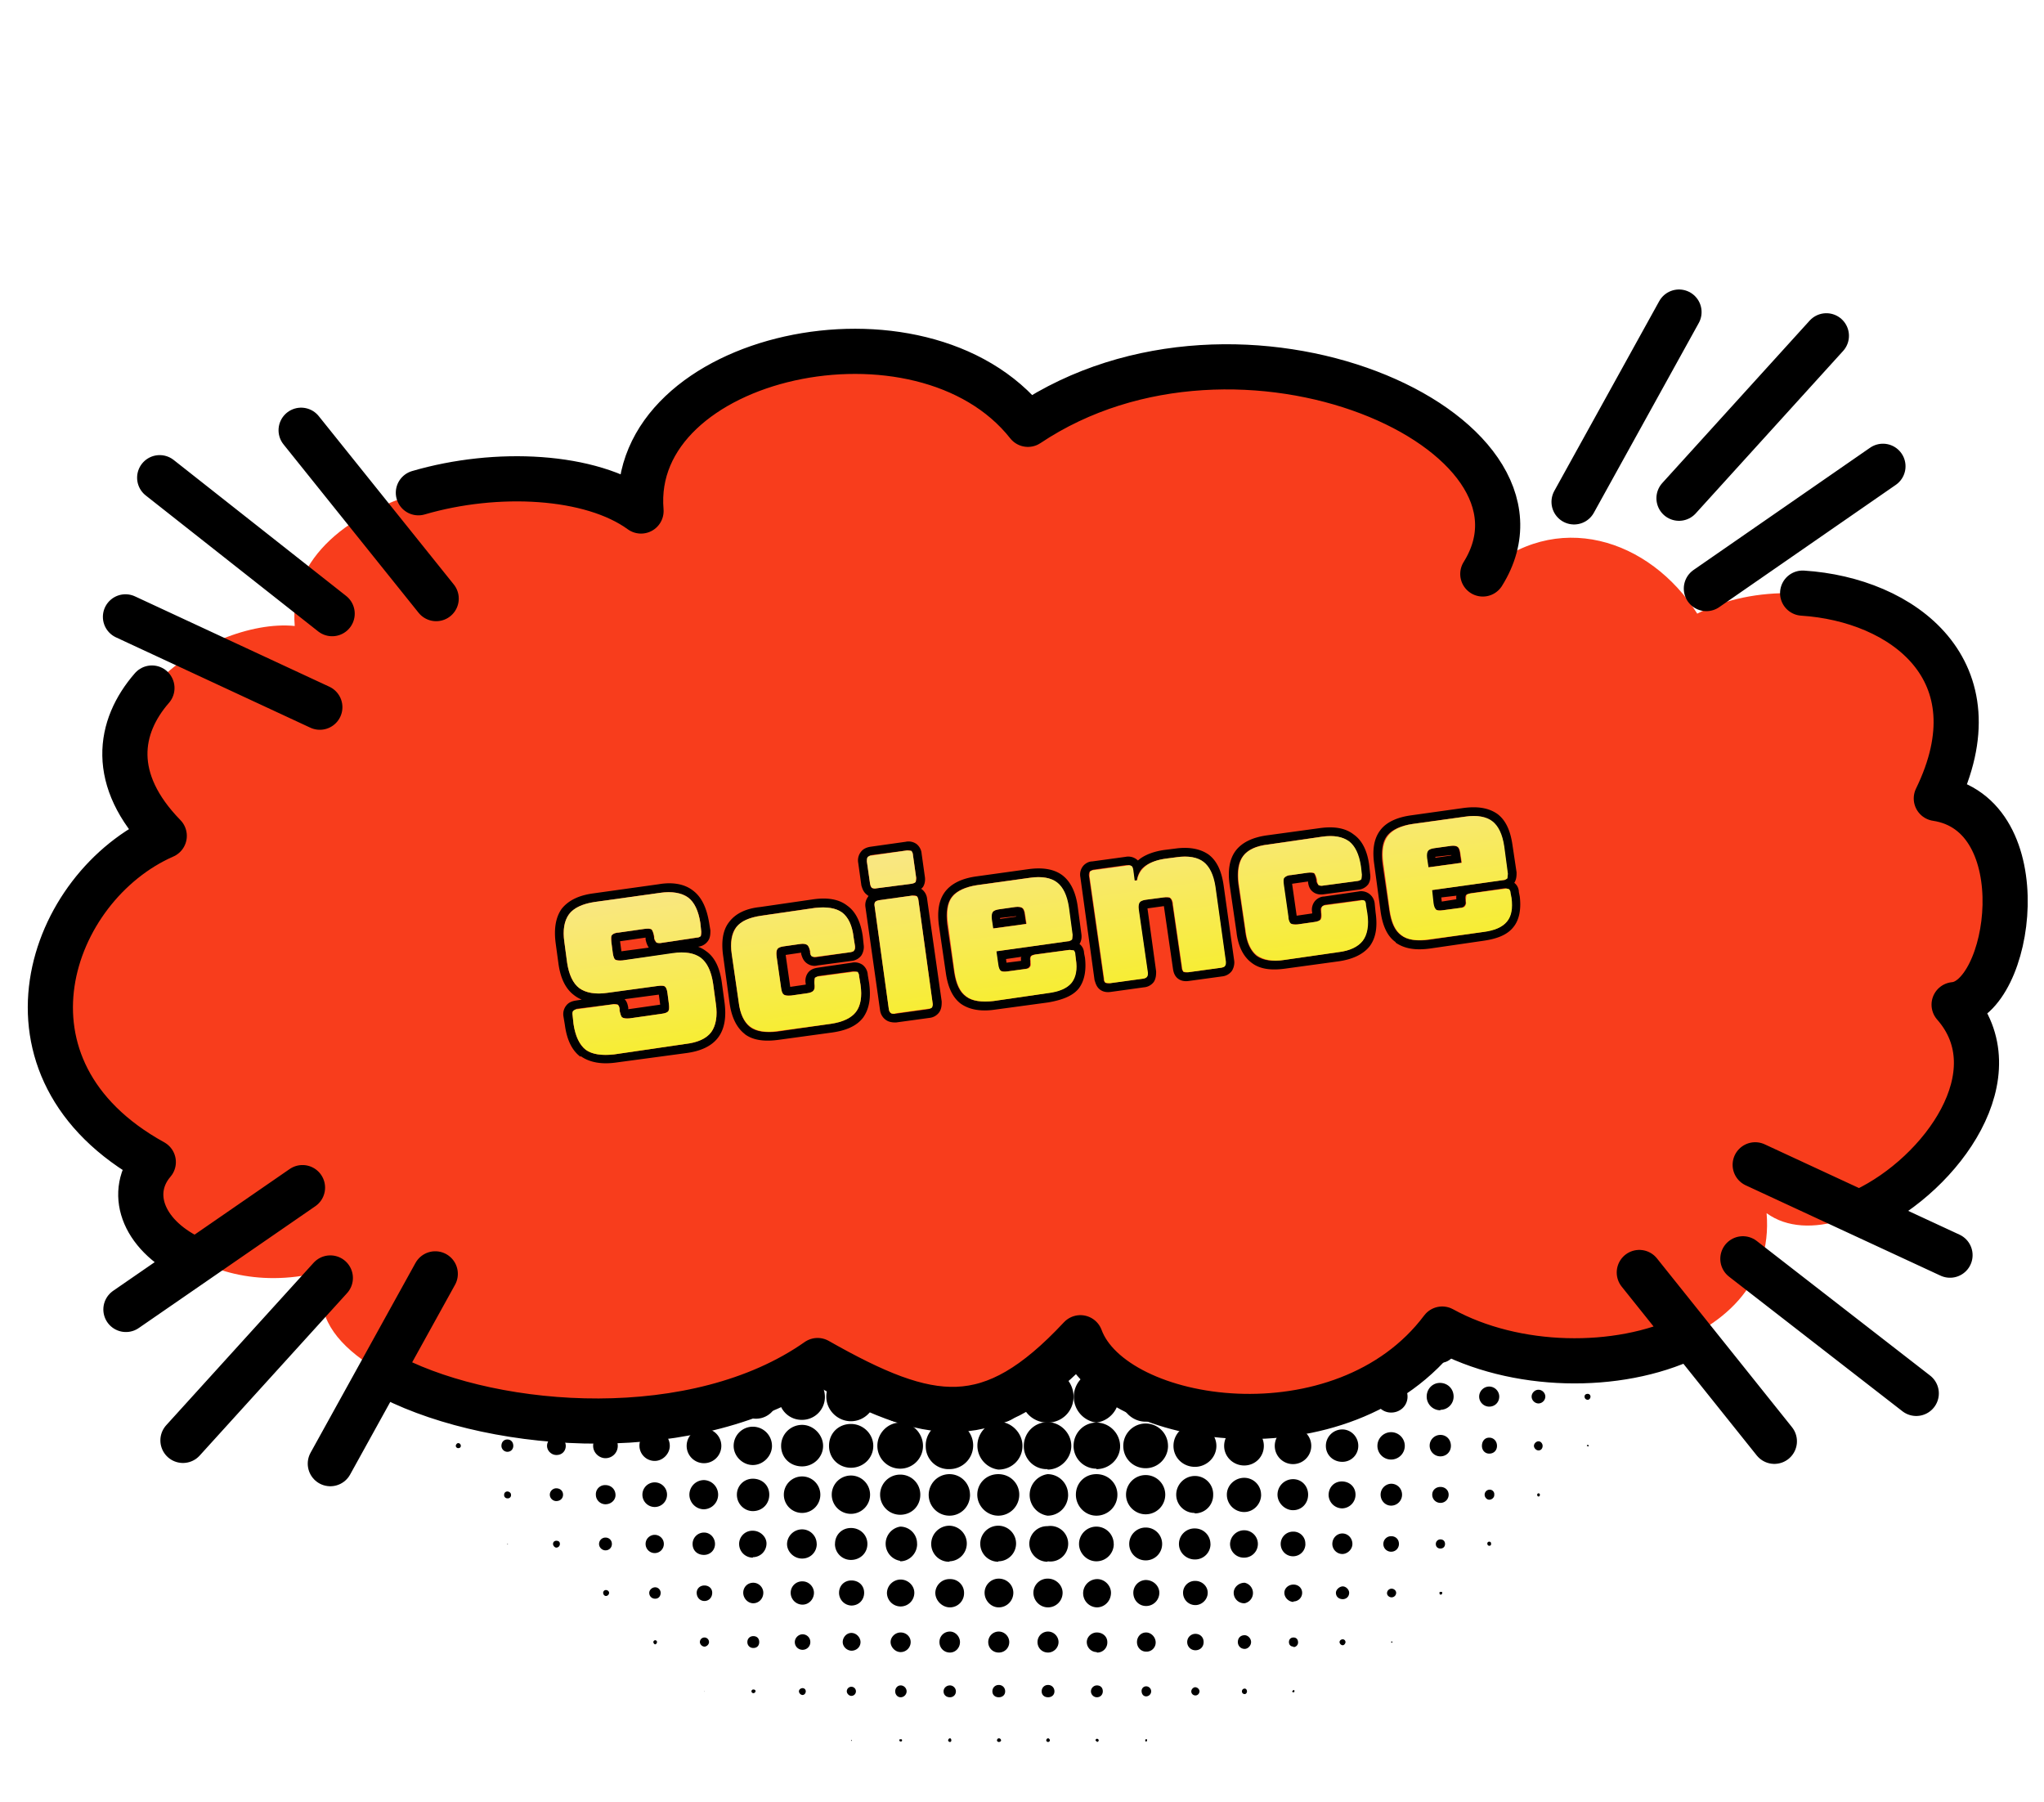 <svg xmlns="http://www.w3.org/2000/svg" viewBox="0 0 448 395" width="448" height="395" fill="none"><path fill="#000" d="M175.8 91.2c.2 0 .3-.1.3-.3 0-.2-.1-.4-.3-.4-.2 0-.3.2-.3.4s0 .3.3.3Zm10.7.2c.4 0 .6-.2.6-.5 0-.4-.2-.7-.6-.7-.3 0-.5.3-.5.7 0 .3.2.5.5.5Zm10.8.3a.8.8 0 0 0 .8-.8c0-.5-.4-1-.8-1-.5 0-.8.5-.8 1 0 .4.3.8.8.8Zm10.8 0c.5 0 .9-.3.9-.8 0-.6-.4-1-1-1-.5 0-.8.4-.8 1 0 .5.3.9.9.9Zm10.7.1c.6 0 1-.4 1-1 0-.4-.4-1-1-1-.5 0-1 .5-1 1s.5 1 1 1Zm10.8 0c.5 0 1-.4 1-1 0-.4-.5-1-1-1-.6 0-1 .5-1 1s.4 1 1 1Zm10.7 0c.5 0 1-.5 1-1 0-.4-.5-.8-1-.8-.4 0-.8.4-.8.9 0 .4.4.9.8.9Zm10.8-.3c.4 0 .7-.3.7-.6 0-.4-.3-.8-.7-.8-.4 0-.7.4-.7.8 0 .3.3.6.7.6Zm10.8-.2c.3 0 .5-.2.5-.4a.5.5 0 0 0-.5-.6c-.3 0-.5.3-.5.6 0 .2.2.4.5.4Zm10.8-.2.1-.2-.1-.2c-.1 0-.2 0-.2.2 0 0 0 .2.2.2Zm-118.4 11c.2 0 .4-.3.4-.5a.5.5 0 0 0-.4-.5c-.3 0-.5.2-.5.5 0 .2.2.5.5.5Zm10.7.4c.5 0 1-.4 1-1a1 1 0 0 0-1-.8 1 1 0 0 0-1 .9c0 .5.5 1 1 1Zm10.8.4c.7 0 1.2-.6 1.2-1.3 0-.7-.5-1.2-1.2-1.2a1.2 1.2 0 1 0 0 2.5Zm10.7.2a1.5 1.5 0 1 0 0-3c-.8 0-1.4.6-1.4 1.5s.6 1.5 1.4 1.5Zm10.8.2c1 0 1.7-.8 1.7-1.7a1.7 1.7 0 0 0-1.7-1.7c-1 0-1.7.8-1.7 1.7 0 .9.8 1.7 1.7 1.7Zm10.8.2c1 0 1.8-.8 1.8-2a1.8 1.8 0 0 0-1.8-1.8c-1 0-1.9.9-1.9 1.9 0 1 .8 1.9 1.9 1.9Zm10.7 0c1 0 2-.8 2-2 0-1-1-1.8-2-1.8s-2 .9-2 1.9c0 1 1 1.9 2 1.9Zm10.8 0a1.9 1.9 0 0 0 1.8-2c0-1-.8-1.8-1.8-1.8s-1.9.9-1.9 1.9c0 1 .9 1.9 1.9 1.9Zm10.7 0c1 0 1.9-1 1.9-2 0-.9-.8-1.7-1.9-1.7-1 0-1.8.8-1.8 1.8s.9 1.8 1.8 1.8Zm10.8-.3c.9 0 1.6-.7 1.6-1.6 0-1-.7-1.6-1.6-1.6a1.6 1.6 0 0 0-1.6 1.6c0 .9.7 1.6 1.6 1.6Zm10.8-.2c.8 0 1.4-.6 1.4-1.4 0-.8-.6-1.4-1.4-1.4-.8 0-1.4.6-1.4 1.4 0 .8.6 1.4 1.4 1.4Zm10.8-.3c.5 0 1-.5 1-1.1 0-.6-.5-1-1-1-.6 0-1.1.4-1.1 1s.5 1 1 1Zm10.7-.4c.4 0 .7-.3.7-.7a.6.6 0 0 0-.7-.7c-.3 0-.7.3-.7.7 0 .4.4.7.7.7Zm10.8-.5c.1 0 .2 0 .2-.2 0-.1 0-.3-.2-.3s-.3.2-.3.3c0 .2.1.2.3.2Zm-161.5 10.9a.3.3 0 0 0 .3-.3c0-.2-.1-.3-.3-.3-.1 0-.2.1-.2.3 0 .1 0 .3.2.3Zm10.8.6c.5 0 .9-.5.9-1a.9.9 0 0 0-.9-.8c-.5 0-.9.4-.9.9 0 .4.4.9.9.9Zm10.8.4c.7 0 1.3-.6 1.3-1.3s-.6-1.4-1.3-1.4c-.8 0-1.4.7-1.4 1.4s.6 1.3 1.4 1.3Zm10.7.4c1 0 1.8-.8 1.8-1.7a1.8 1.8 0 0 0-1.8-1.8c-1 0-1.7.8-1.7 1.8s.7 1.7 1.7 1.7Zm10.8.4a2 2 0 0 0 2.1-2.1 2 2 0 0 0-2.1-2.1 2 2 0 0 0-2.1 2 2 2 0 0 0 2 2.2Zm10.7.3a2.5 2.5 0 0 0 0-4.9 2.4 2.4 0 0 0-2.4 2.5 2.4 2.4 0 0 0 2.4 2.4Zm10.8.2c1.4 0 2.6-1.2 2.6-2.6 0-1.4-1.2-2.6-2.6-2.6a2.6 2.6 0 0 0-2.6 2.6c0 1.4 1.2 2.6 2.6 2.6Zm10.8.1c1.5 0 2.7-1.2 2.7-2.7a2.7 2.7 0 0 0-2.7-2.8 2.7 2.7 0 0 0-2.8 2.8c0 1.5 1.2 2.7 2.8 2.7Zm10.7 0c1.5 0 2.8-1.2 2.8-2.7 0-1.5-1.3-2.8-2.8-2.8a2.7 2.7 0 0 0-2.7 2.8 2.7 2.7 0 0 0 2.7 2.7Zm10.8 0c1.5 0 2.7-1.2 2.7-2.7a2.7 2.7 0 0 0-2.7-2.8 2.7 2.7 0 0 0-2.8 2.8 2.7 2.7 0 0 0 2.8 2.7Zm10.7 0c1.5 0 2.7-1.3 2.7-2.7a2.7 2.7 0 0 0-2.7-2.7 2.6 2.6 0 0 0-2.6 2.7c0 1.4 1.2 2.7 2.6 2.7Zm10.8-.2c1.4 0 2.5-1.1 2.5-2.5a2.5 2.5 0 0 0-2.5-2.6 2.5 2.5 0 0 0-2.5 2.6 2.5 2.5 0 0 0 2.5 2.5Zm10.8-.2a2.3 2.3 0 1 0 0-4.6c-1.3 0-2.3 1-2.3 2.3 0 1.3 1 2.3 2.3 2.3Zm10.8-.4c1 0 1.9-.9 1.9-2a2 2 0 0 0-3.8 0c0 1.2.8 2 1.9 2Zm10.7-.4c.9 0 1.6-.7 1.6-1.5 0-1-.7-1.6-1.6-1.6s-1.6.7-1.6 1.6c0 .8.7 1.5 1.6 1.5Zm10.8-.4c.6 0 1-.5 1-1.1 0-.7-.4-1.1-1-1.1-.7 0-1.1.4-1.1 1a1 1 0 0 0 1 1.2Zm10.7-.5c.3 0 .6-.3.6-.6a.5.5 0 0 0-.6-.5c-.3 0-.6.2-.6.5s.3.6.6.6Zm-183 10.5c.3 0 .5-.1.5-.4 0-.2-.2-.4-.4-.4s-.4.2-.4.4c0 .3.2.4.4.4Zm10.8.7c.6 0 1.1-.5 1.1-1.1 0-.5-.5-1-1-1a1 1 0 0 0-1.1 1c0 .6.5 1 1 1Zm10.8.6c.9 0 1.6-.8 1.6-1.7 0-.8-.7-1.6-1.6-1.6a1.6 1.6 0 0 0 0 3.2Zm10.8.5c1.1 0 2-1 2-2.2a2.1 2.1 0 0 0-4.2 0c0 1.2 1 2.2 2.2 2.2Zm10.7.5c1.4 0 2.6-1.2 2.6-2.7 0-1.4-1.2-2.5-2.6-2.5a2.5 2.5 0 0 0-2.5 2.5c0 1.5 1.1 2.7 2.5 2.7Zm10.8.2a3 3 0 0 0 3-3 3 3 0 0 0-6 0 3 3 0 0 0 3 3Zm10.7.3a3.2 3.2 0 1 0 0-6.5 3.2 3.2 0 0 0-3.2 3.3c0 1.7 1.5 3.2 3.2 3.2Zm10.8.2c1.9 0 3.4-1.5 3.4-3.4 0-1.8-1.5-3.3-3.4-3.3a3.3 3.3 0 0 0-3.3 3.3c0 2 1.5 3.4 3.3 3.4Zm10.8.2a3.5 3.5 0 0 0 0-7c-2 0-3.5 1.5-3.5 3.4 0 2 1.5 3.6 3.5 3.6Zm10.7 0a3.6 3.6 0 1 0 0-7.1c-2 0-3.6 1.6-3.6 3.5 0 2 1.6 3.6 3.6 3.6Zm10.8 0a3.6 3.6 0 0 0 3.6-3.6c0-2-1.7-3.5-3.6-3.5-2 0-3.6 1.6-3.6 3.5 0 2 1.7 3.6 3.6 3.6Zm10.7-.1a3.5 3.5 0 0 0 3.5-3.5c0-2-1.6-3.4-3.5-3.4s-3.4 1.5-3.4 3.4 1.6 3.5 3.4 3.5Zm10.8-.2c1.8 0 3.3-1.5 3.3-3.3s-1.5-3.3-3.3-3.3a3.3 3.3 0 0 0-3.3 3.3c0 1.8 1.5 3.3 3.3 3.3Zm10.8-.2a3 3 0 1 0 0-6.1 3 3 0 0 0-3 3 3 3 0 0 0 3 3.1Zm10.8-.3c1.4 0 2.7-1.2 2.7-2.8 0-1.5-1.3-2.8-2.7-2.8a2.8 2.8 0 0 0-2.8 2.8c0 1.6 1.2 2.8 2.8 2.8Zm10.7-.4c1.3 0 2.4-1 2.4-2.4 0-1.3-1.1-2.3-2.4-2.3a2.3 2.3 0 1 0 0 4.7Zm10.8-.5c1 0 1.8-.8 1.8-2 0-1-.8-1.7-1.8-1.7s-2 .8-2 1.8 1 2 2 2Zm10.7-.5c.8 0 1.4-.6 1.4-1.4 0-.7-.6-1.3-1.4-1.3-.7 0-1.3.6-1.3 1.3a1.4 1.4 0 0 0 1.3 1.4Zm10.8-.6c.4 0 .7-.4.7-.8a.7.7 0 0 0-.7-.7c-.4 0-.8.3-.8.7 0 .4.4.8.8.8Zm10.7-.7.1-.1h-.1v.1Zm-215.2 11.1c.2 0 .4-.2.4-.4s-.2-.4-.4-.4a.4.4 0 0 0-.4.4c0 .2.2.4.4.4Zm10.7.7a1 1 0 0 0 1.2-1.1c0-.6-.5-1.1-1.2-1.1-.5 0-1 .5-1 1a1 1 0 0 0 1 1.2Zm10.8.6c1 0 1.8-.7 1.8-1.7s-.8-1.7-1.8-1.7-1.7.7-1.7 1.7.8 1.7 1.7 1.7Zm10.8.7c1.3 0 2.3-1.2 2.3-2.4 0-1.3-1-2.4-2.3-2.4a2.4 2.4 0 0 0-2.4 2.4c0 1.3 1.1 2.4 2.4 2.4Zm10.8.4a2.8 2.8 0 0 0 2.8-2.8c0-1.6-1.3-2.9-2.8-2.9a2.9 2.9 0 0 0-2.9 2.9c0 1.6 1.3 2.8 2.9 2.8Zm10.7.5c1.9 0 3.3-1.5 3.3-3.3 0-1.9-1.4-3.3-3.3-3.3a3.3 3.3 0 0 0-3.3 3.3c0 1.8 1.5 3.3 3.3 3.3Zm10.8.4c2 0 3.6-1.7 3.6-3.7a3.6 3.6 0 0 0-3.6-3.6c-2 0-3.7 1.6-3.7 3.6s1.7 3.7 3.7 3.7Zm10.7.3c2.2 0 4-1.8 4-4s-1.8-4-4-4a4 4 0 0 0-3.9 4 4 4 0 0 0 4 4Zm10.8.1a4 4 0 0 0 4.1-4.1 4.1 4.1 0 0 0-4-4.1 4.2 4.2 0 0 0-4.2 4c0 2.4 1.8 4.2 4.1 4.2Zm10.8 0a4.2 4.2 0 1 0 0-8.4c-2.3 0-4.3 2-4.3 4.3s1.9 4.2 4.3 4.2Zm10.7.2a4.3 4.3 0 0 0 4.3-4.3 4.3 4.3 0 0 0-4.3-4.3 4.3 4.3 0 0 0 0 8.6Zm10.8 0c2.4 0 4.3-2 4.3-4.3 0-2.4-2-4.3-4.3-4.3a4.2 4.2 0 0 0-4.3 4.3 4.2 4.2 0 0 0 4.3 4.2Zm10.7-.1a4.2 4.2 0 0 0 4.2-4.2c0-2.3-1.8-4.3-4.2-4.3s-4.1 2-4.1 4.3 1.8 4.2 4.1 4.2Zm10.8-.2a4 4 0 0 0 4-4 4 4 0 0 0-4-4 4 4 0 0 0-4 4 4 4 0 0 0 4 4Zm10.8-.2c2 0 3.7-1.7 3.7-3.8 0-2.1-1.6-3.7-3.7-3.7s-3.8 1.6-3.8 3.7a3.7 3.7 0 0 0 3.8 3.8Zm10.8-.3c1.9 0 3.4-1.6 3.4-3.5 0-2-1.5-3.5-3.4-3.5-2 0-3.5 1.6-3.5 3.5s1.5 3.5 3.5 3.5Zm10.7-.4c1.7 0 3-1.4 3-3.1a3 3 0 0 0-3-3 3 3 0 0 0-3 3c0 1.7 1.3 3 3 3Zm10.8-.5c1.4 0 2.5-1.2 2.5-2.6 0-1.5-1.1-2.6-2.5-2.6a2.6 2.6 0 0 0-2.6 2.6c0 1.4 1.1 2.6 2.6 2.6Zm10.7-.5c1.2 0 2.1-1 2.1-2.1 0-1.2-1-2.1-2-2.1-1.2 0-2.2 1-2.2 2a2 2 0 0 0 2.1 2.2Zm10.8-.7c.8 0 1.4-.6 1.4-1.4 0-.8-.6-1.5-1.4-1.5-.8 0-1.5.7-1.5 1.5s.7 1.4 1.5 1.4Zm10.7-.7a.7.7 0 0 0 .8-.7.8.8 0 0 0-.8-.8.7.7 0 0 0-.7.8c0 .4.3.7.7.7Zm10.8-.6v-.2.2Zm-236.8 11c.2 0 .3-.2.3-.3 0-.2 0-.3-.3-.3-.1 0-.2.1-.2.3l.2.2Zm10.8.7c.6 0 1.1-.5 1.1-1a1 1 0 0 0-1-1.1 1 1 0 0 0-1.2 1.1c0 .5.5 1 1.1 1Zm10.8.7c1 0 1.7-.8 1.7-1.7 0-1-.7-1.8-1.7-1.8s-1.8.8-1.8 1.8.8 1.7 1.8 1.7Zm10.7.7c1.4 0 2.5-1.1 2.5-2.4 0-1.3-1.1-2.5-2.5-2.5-1.3 0-2.4 1.2-2.4 2.5s1 2.4 2.4 2.4Zm10.8.6a3 3 0 0 0 3-3 3 3 0 0 0-3-3 3 3 0 0 0-3 3 3 3 0 0 0 3 3Zm10.8.5c1.9 0 3.5-1.6 3.5-3.5s-1.6-3.6-3.5-3.6c-2 0-3.6 1.6-3.6 3.6s1.6 3.5 3.6 3.5Zm10.7.3a4 4 0 0 0 4-3.8 4 4 0 0 0-4-4 3.9 3.9 0 0 0-3.9 4 4 4 0 0 0 3.9 3.8Zm10.8.4c2.3 0 4.3-1.9 4.3-4.2 0-2.3-2-4.3-4.3-4.3a4.3 4.3 0 0 0-4.3 4.3c0 2.4 2 4.2 4.3 4.2Zm10.7.3c2.6 0 4.6-2 4.6-4.5s-2-4.6-4.6-4.6a4.5 4.5 0 0 0-4.5 4.6c0 2.6 2 4.5 4.5 4.5Zm10.8.2c2.6 0 4.7-2.1 4.7-4.7s-2-4.8-4.7-4.8a4.8 4.8 0 0 0-4.8 4.8c0 2.7 2.2 4.7 4.8 4.7Zm10.8.1c2.6 0 4.9-2.1 4.9-4.8s-2.3-5-5-5c-2.6 0-4.8 2.3-4.8 5s2.1 4.8 4.9 4.8Zm10.7 0c2.7 0 5-2.1 5-4.8s-2.3-5-5-5-4.9 2.3-4.9 5 2.2 4.8 5 4.8Zm10.8 0c2.7 0 5-2.1 5-4.8s-2.3-5-5-5-5 2.3-5 5 2.3 4.8 5 4.8Zm10.7 0c2.7 0 4.9-2.1 4.9-4.8a4.8 4.8 0 0 0-4.9-4.8 4.8 4.8 0 0 0-4.8 4.8c0 2.7 2.2 4.8 4.8 4.8Zm10.8-.2a4.6 4.6 0 1 0 0-9.3c-2.6 0-4.6 2.1-4.6 4.7s2 4.6 4.6 4.6Zm10.8-.2a4.4 4.4 0 1 0 0-8.9c-2.5 0-4.4 2-4.4 4.5s2 4.4 4.4 4.4Zm10.8-.3c2.2 0 4-1.9 4-4.1 0-2.2-1.8-4.1-4-4.1a4.2 4.2 0 0 0-4.2 4.1 4.1 4.1 0 0 0 4.2 4.1Zm10.7-.4a3.7 3.7 0 0 0 3.7-3.7c0-2-1.7-3.7-3.7-3.7a3.7 3.7 0 0 0-3.7 3.7c0 2 1.7 3.7 3.7 3.7Zm10.8-.5c1.8 0 3.2-1.5 3.2-3.2 0-1.8-1.4-3.3-3.2-3.3-1.8 0-3.3 1.5-3.3 3.3s1.5 3.2 3.3 3.2Zm10.7-.5c1.5 0 2.7-1.3 2.7-2.7 0-1.5-1.2-2.7-2.7-2.7a2.7 2.7 0 0 0-2.7 2.7c0 1.4 1.2 2.7 2.7 2.7Zm10.8-.6c1.2 0 2.1-1 2.1-2.1 0-1.2-1-2.2-2.1-2.2-1.2 0-2.1 1-2.1 2.2 0 1.1 1 2 2 2Zm10.7-.7c.8 0 1.5-.7 1.5-1.4 0-.8-.7-1.5-1.5-1.5-.7 0-1.4.7-1.4 1.5 0 .7.7 1.4 1.4 1.4Zm10.8-.7c.4 0 .7-.4.7-.7 0-.4-.3-.7-.7-.7-.4 0-.6.3-.6.7 0 .3.2.7.6.7Zm-236.8 11a1 1 0 0 0 1-1 1 1 0 0 0-1-.9 1 1 0 0 0-.9 1c0 .4.4.8 1 .8Zm10.8.7a1.6 1.6 0 0 0 0-3.3c-.9 0-1.6.7-1.6 1.6 0 1 .7 1.7 1.6 1.7Zm10.8.7c1.3 0 2.3-1.1 2.3-2.4 0-1.3-1-2.4-2.3-2.4a2.4 2.4 0 0 0-2.4 2.4c0 1.3 1 2.4 2.4 2.4Zm10.7.6a3 3 0 0 0 3-3 3 3 0 1 0-6 0 3 3 0 0 0 3 3Zm10.8.6a3.6 3.6 0 0 0 3.6-3.6c0-2-1.6-3.6-3.6-3.6a3.6 3.6 0 0 0-3.6 3.6 3.6 3.6 0 0 0 3.6 3.6Zm10.8.6c2.2 0 4-1.9 4-4.2a4 4 0 0 0-4-4 4.1 4.1 0 0 0 0 8.2Zm10.7.3c2.5 0 4.5-2 4.5-4.5 0-2.4-2-4.5-4.5-4.5-2.6 0-4.5 2-4.5 4.5a4.5 4.5 0 0 0 4.5 4.5Zm10.8.4c2.7 0 4.8-2.2 4.8-4.9 0-2.6-2.1-4.8-4.8-4.8a4.9 4.9 0 1 0 0 9.7Zm10.7.2a5.1 5.1 0 1 0-5-5 5.1 5.1 0 0 0 5 5Zm10.8.3c3 0 5.3-2.4 5.3-5.4a5.3 5.3 0 0 0-10.7 0 5.4 5.4 0 0 0 5.4 5.4Z"/><path fill="#000" d="M208 161a5.5 5.5 0 0 0 0-11c-3 0-5.4 2.4-5.4 5.4 0 3 2.5 5.5 5.5 5.5Z"/><path fill="#000" d="M218.8 161c3 0 5.5-2.5 5.5-5.6a5.5 5.5 0 0 0-5.5-5.5c-3 0-5.4 2.5-5.4 5.5s2.4 5.5 5.4 5.5Z"/><path fill="#000" d="M229.6 161a5.5 5.5 0 0 0 5.5-5.6 5.5 5.5 0 0 0-5.5-5.5 5.5 5.5 0 0 0-5.5 5.5 5.5 5.5 0 0 0 5.5 5.5Z"/><path fill="#000" d="M240.3 160.8c3 0 5.5-2.3 5.5-5.4s-2.4-5.4-5.5-5.4a5.4 5.4 0 0 0-5.4 5.4c0 3 2.4 5.4 5.4 5.4Zm10.8-.1a5.2 5.2 0 0 0 5.3-5.3c0-3-2.4-5.2-5.3-5.2a5.2 5.2 0 0 0-5.2 5.2c0 3 2.3 5.3 5.2 5.3Zm10.8-.2a5 5 0 1 0 0-10.1 5 5 0 0 0-5 5 5 5 0 0 0 5 5Zm10.8-.4c2.5 0 4.6-2.1 4.6-4.7 0-2.5-2.1-4.6-4.6-4.6-2.6 0-4.8 2-4.8 4.6s2.2 4.7 4.8 4.7Zm10.7-.4c2.4 0 4.3-2 4.3-4.3a4.3 4.3 0 0 0-4.3-4.3 4.3 4.3 0 0 0-4.3 4.3c0 2.4 2 4.3 4.3 4.3Zm10.8-.4a3.8 3.8 0 0 0 0-7.7 3.8 3.8 0 0 0 0 7.7Zm10.7-.6c1.8 0 3.3-1.4 3.3-3.3a3.3 3.3 0 0 0-3.3-3.3c-1.8 0-3.3 1.5-3.3 3.3s1.5 3.3 3.3 3.3Zm10.8-.6c1.4 0 2.6-1.2 2.6-2.7 0-1.4-1.2-2.6-2.6-2.6a2.7 2.7 0 0 0-2.6 2.6 2.6 2.6 0 0 0 2.6 2.7Zm10.7-.7c1.1 0 2-.9 2-2 0-1-.9-2-2-2a2 2 0 0 0 0 4Zm10.8-.7c.7 0 1.3-.6 1.3-1.3 0-.7-.6-1.2-1.3-1.2-.7 0-1.3.5-1.3 1.2s.6 1.3 1.3 1.3Zm10.8-.8c.2 0 .4-.2.4-.5s-.2-.4-.4-.4c-.3 0-.4.1-.4.4 0 .3.1.5.4.5ZM89.7 166.7c.3 0 .5-.2.5-.5 0-.2-.2-.5-.5-.5s-.5.3-.5.5c0 .3.2.5.5.5Zm10.7.8c.8 0 1.4-.6 1.4-1.3 0-.7-.6-1.4-1.4-1.4-.7 0-1.3.7-1.3 1.4s.6 1.3 1.3 1.3Zm10.8.8a2 2 0 0 0 2.1-2.1c0-1.2-1-2.1-2-2.1-1.2 0-2.2 1-2.2 2a2 2 0 0 0 2.1 2.2Zm10.7.7a2.9 2.9 0 0 0 3-2.9c0-1.5-1.3-2.8-3-2.8-1.6 0-2.7 1.3-2.7 2.8s1.2 3 2.7 3Zm10.8.7c2 0 3.6-1.6 3.6-3.5 0-2-1.6-3.5-3.6-3.5s-3.5 1.6-3.5 3.5c0 1.8 1.6 3.5 3.5 3.5Zm10.8.5c2.3 0 4.1-1.8 4.1-4s-1.8-4.1-4.1-4.1a4 4 0 0 0-4 4 4 4 0 0 0 4 4.1Zm10.8.5c2.5 0 4.5-2 4.5-4.5a4.5 4.5 0 1 0-9.1 0c0 2.5 2 4.5 4.6 4.5Zm10.7.5a5 5 0 0 0 5-5c0-2.8-2.2-5-5-5s-5 2.2-5 5a5 5 0 0 0 5 5Zm10.8.3a5.4 5.4 0 0 0 5.4-5.4c0-3-2.4-5.3-5.4-5.3a5.3 5.3 0 1 0 0 10.7Z"/><path fill="#000" d="M186.5 171.8c3.1 0 5.7-2.5 5.7-5.6 0-3.2-2.6-5.6-5.7-5.6a5.6 5.6 0 0 0 0 11.2Z"/><path fill="#000" d="M197.3 172c3.2 0 5.8-2.6 5.8-5.8 0-3.3-2.6-5.8-5.8-5.8a5.8 5.8 0 0 0-5.8 5.8c0 3.1 2.6 5.8 5.8 5.8Z"/><path fill="#000" d="M208 172.2a6 6 0 1 0-6-6 6 6 0 0 0 6 6Z"/><path fill="#000" d="M218.8 172.2a6 6 0 1 0 0-12 6 6 0 0 0-6 6 6 6 0 0 0 6 6Z"/><path fill="#000" d="M229.6 172.2c3.3 0 6-2.7 6-6s-2.7-6-6-6a6 6 0 0 0-6 6 6 6 0 0 0 6 6Z"/><path fill="#000" d="M240.3 172c3.3 0 6-2.6 6-5.9s-2.7-5.8-6-5.8-5.9 2.6-5.9 5.8a6 6 0 0 0 6 6Z"/><path fill="#000" d="M251 171.9c3.3 0 5.9-2.6 5.9-5.7 0-3.2-2.6-5.7-5.8-5.7a5.7 5.7 0 0 0-5.7 5.7c0 3.1 2.6 5.7 5.7 5.7Z"/><path fill="#000" d="M261.9 171.7a5.5 5.5 0 0 0 5.5-5.6 5.5 5.5 0 0 0-11 0c0 3 2.4 5.6 5.5 5.6Zm10.8-.3c2.8 0 5-2.3 5-5.2a5.1 5.1 0 0 0-5-5.2 5.2 5.2 0 0 0-5.2 5.2c0 2.8 2.3 5.2 5.2 5.2Zm10.7-.5a4.8 4.8 0 0 0 4.8-4.7c0-2.8-2.2-4.8-4.8-4.8a4.8 4.8 0 0 0-4.8 4.8c0 2.6 2.1 4.7 4.8 4.7Zm10.8-.4c2.3 0 4.2-2 4.2-4.4 0-2.4-1.9-4.2-4.2-4.2-2.4 0-4.4 2-4.4 4.2 0 2.4 2 4.4 4.4 4.4Zm10.7-.5c2.1 0 3.8-1.7 3.8-3.9a3.7 3.7 0 0 0-3.8-3.7c-2 0-3.8 1.7-3.8 3.7s1.7 3.9 3.8 3.9Zm10.8-.7c1.8 0 3.2-1.3 3.2-3.1s-1.4-3.2-3.2-3.2a3.1 3.1 0 0 0-3.2 3.2c0 1.7 1.4 3.1 3.2 3.1Zm10.7-.6c1.4 0 2.6-1.1 2.6-2.5s-1.2-2.4-2.6-2.4-2.5 1-2.5 2.4 1.1 2.5 2.5 2.5Zm10.8-.8c1 0 1.7-.8 1.7-1.8s-.8-1.6-1.7-1.6c-1 0-1.7.7-1.7 1.6 0 1 .8 1.8 1.7 1.8Zm10.8-.8c.5 0 .9-.4.9-1 0-.4-.4-.8-.9-.8-.6 0-1 .4-1 .9s.4 1 1 1Zm10.7-1ZM89.7 178a1 1 0 0 0 1-1c0-.5-.5-.9-1-.9a1 1 0 0 0-1 1c0 .5.5.9 1 .9Zm10.7.8c1 0 1.8-.8 1.8-1.8s-.8-1.7-1.8-1.7-1.7.8-1.7 1.7c0 1 .8 1.8 1.7 1.8Zm10.8.8c1.5 0 2.6-1 2.6-2.6a2.6 2.6 0 0 0-5.1 0c0 1.5 1.1 2.6 2.5 2.6Zm10.8.7c1.8 0 3.3-1.5 3.3-3.3s-1.5-3.3-3.3-3.3c-1.9 0-3.3 1.5-3.3 3.3s1.5 3.3 3.2 3.3Zm10.7.7a4 4 0 0 0 4-4c0-2.2-1.8-3.9-4-3.9a4 4 0 0 0-3.9 4 4 4 0 0 0 4 3.9Zm10.8.6a4.5 4.5 0 0 0 0-9 4.5 4.5 0 0 0-4.5 4.4c0 2.5 2 4.6 4.5 4.6Zm10.8.4a5 5 0 0 0 5-5 5 5 0 0 0-5-5c-2.8 0-5 2.3-5 5s2.2 5 5 5Zm10.7.5a5.4 5.4 0 0 0 5.4-5.5c0-3-2.4-5.4-5.4-5.4-3 0-5.4 2.4-5.4 5.4 0 3 2.4 5.5 5.4 5.5Z"/><path fill="#000" d="M175.8 182.7a5.8 5.8 0 0 0 5.8-5.8c0-3.2-2.6-5.7-5.8-5.7a5.8 5.8 0 0 0-5.8 5.7c0 3.2 2.6 5.8 5.8 5.8Z"/><path fill="#000" d="M186.5 183a6 6 0 0 0 6-6 6 6 0 0 0-6-6.1 6 6 0 0 0-6 6c0 3.4 2.7 6.1 6 6.1Z"/><path fill="#000" d="M197.3 183.2a6.2 6.2 0 0 0 6.2-6.3c0-3.5-2.7-6.2-6.2-6.2a6.3 6.3 0 0 0-6.3 6.2c0 3.4 2.8 6.3 6.3 6.3Z"/><path fill="#000" d="M208 183.3c3.6 0 6.4-2.9 6.4-6.4 0-3.5-2.8-6.3-6.3-6.3s-6.4 2.9-6.4 6.3c0 3.5 2.9 6.4 6.4 6.4Z"/><path fill="#000" d="M218.8 183.3a6.4 6.4 0 0 0 0-12.8c-3.5 0-6.4 3-6.4 6.4 0 3.5 2.9 6.4 6.4 6.4Z"/><path fill="#000" d="M229.6 183.3c3.5 0 6.4-2.9 6.4-6.4 0-3.5-2.9-6.4-6.4-6.4a6.4 6.4 0 0 0 0 12.8Z"/><path fill="#000" d="M240.3 183.2a6.3 6.3 0 0 0 6.4-6.3c0-3.5-2.9-6.2-6.4-6.2a6.2 6.2 0 0 0-6.2 6.2c0 3.5 2.8 6.3 6.2 6.3Z"/><path fill="#000" d="M251 183.1c3.5 0 6.3-2.8 6.3-6.2 0-3.4-2.8-6.1-6.2-6.1a6.1 6.1 0 0 0-6.2 6.1c0 3.4 2.8 6.2 6.2 6.2Z"/><path fill="#000" d="M261.9 182.8a5.9 5.9 0 0 0 5.8-5.9c0-3.2-2.6-5.8-5.8-5.8a5.8 5.8 0 0 0-5.9 5.8c0 3.2 2.6 5.9 5.9 5.9Z"/><path fill="#000" d="M272.7 182.5a5.6 5.6 0 0 0 0-11.1 5.6 5.6 0 1 0 0 11.1ZM283.4 182.2c3 0 5.3-2.4 5.3-5.3s-2.4-5.2-5.3-5.2-5.3 2.4-5.3 5.2c0 2.8 2.4 5.3 5.3 5.3Zm10.8-.5c2.6 0 4.7-2.1 4.7-4.8s-2.1-4.7-4.7-4.7a4.8 4.8 0 0 0 0 9.5Zm10.7-.5c2.3 0 4.2-2 4.2-4.3s-1.9-4.1-4.2-4.1-4.2 1.8-4.2 4.1 2 4.3 4.2 4.3Zm10.8-.7c2 0 3.6-1.6 3.6-3.6s-1.6-3.5-3.6-3.5-3.6 1.6-3.6 3.5a3.6 3.6 0 0 0 3.6 3.6Zm10.7-.7a3 3 0 1 0 0-5.8 3 3 0 0 0 0 5.8Zm10.8-.7c1.2 0 2.2-1 2.2-2.2s-1-2.1-2.2-2.1c-1.2 0-2.2 1-2.2 2.1 0 1.2 1 2.2 2.2 2.2Zm10.8-.8c.7 0 1.3-.6 1.3-1.4 0-.7-.6-1.2-1.3-1.2-.7 0-1.4.5-1.4 1.2 0 .8.7 1.4 1.4 1.4Zm10.7-1c.3 0 .4-.1.4-.4 0-.2-.1-.4-.4-.4a.4.4 0 0 0-.4.4c0 .3.2.5.4.5ZM79 188c.2 0 .4 0 .4-.2s-.2-.4-.4-.4l-.3.3c0 .2.2.3.3.3Zm10.8 1c.7 0 1.3-.6 1.3-1.3 0-.7-.6-1.2-1.3-1.2-.7 0-1.2.5-1.2 1.2s.5 1.3 1.2 1.3Zm10.7.8a2.1 2.1 0 0 0 2.2-2c0-1.3-1-2.2-2.2-2.2-1.1 0-2 1-2 2.1a2 2 0 0 0 2 2.1Zm10.8.9a3 3 0 0 0 3-3 3 3 0 0 0-3-2.9 3 3 0 0 0-2.9 3c0 1.6 1.3 2.9 3 2.9Zm10.7.6c2.1 0 3.7-1.6 3.7-3.6a3.7 3.7 0 0 0-3.7-3.6c-2 0-3.6 1.6-3.6 3.6s1.7 3.6 3.6 3.6Zm10.8.6c2.4 0 4.3-1.8 4.3-4.2 0-2.3-2-4.3-4.3-4.3s-4.2 2-4.2 4.3c0 2.5 1.9 4.2 4.2 4.2Zm10.8.7c2.7 0 4.9-2.2 4.9-4.9a4.9 4.9 0 1 0-9.7 0c0 2.8 2.1 4.9 4.8 4.9Zm10.8.5a5.4 5.4 0 1 0-5.4-5.4c0 3 2.4 5.4 5.4 5.4Z"/><path fill="#000" d="M165 193.5a5.8 5.8 0 1 0 0-11.5 5.7 5.7 0 0 0-5.7 5.7c0 3.2 2.5 5.8 5.7 5.8Z"/><path fill="#000" d="M175.8 193.8a6 6 0 0 0 6-6 6.1 6.1 0 1 0-12.1 0 6 6 0 0 0 6 6Z"/><path fill="#000" d="M186.5 194.2a6.5 6.5 0 0 0 0-12.9c-3.5 0-6.3 2.9-6.3 6.4s2.8 6.5 6.3 6.5Z"/><path fill="#000" d="M197.3 194.2a6.5 6.5 0 1 0 0-13 6.5 6.5 0 1 0 0 13Z"/><path fill="#000" d="M208 194.4a6.7 6.7 0 0 0 0-13.3c-3.6 0-6.6 3-6.6 6.6 0 3.7 3 6.7 6.7 6.7Z"/><path fill="#000" d="M218.8 194.4a6.7 6.7 0 1 0 0-13.4 6.7 6.7 0 0 0-6.7 6.7c0 3.8 3 6.7 6.7 6.7Z"/><path fill="#000" d="M229.6 194.4c3.7 0 6.7-3 6.7-6.7a6.7 6.7 0 0 0-6.7-6.7c-3.8 0-6.7 3-6.7 6.7s3 6.7 6.7 6.7Z"/><path fill="#000" d="M240.3 194.3c3.7 0 6.6-3 6.6-6.6 0-3.5-3-6.5-6.6-6.5-3.6 0-6.5 2.9-6.5 6.5a6.5 6.5 0 0 0 6.5 6.6Z"/><path fill="#000" d="M251 194.2a6.5 6.5 0 1 0 0-13c-3.5 0-6.3 3-6.3 6.5 0 3.6 2.9 6.5 6.4 6.5Z"/><path fill="#000" d="M261.9 194a6.3 6.3 0 0 0 0-12.5 6.2 6.2 0 0 0-6.3 6.2 6.2 6.2 0 0 0 6.3 6.3Z"/><path fill="#000" d="M272.7 193.6c3.2 0 5.9-2.6 5.9-5.9s-2.7-6-6-6a6 6 0 1 0 0 12Z"/><path fill="#000" d="M283.4 193.3a5.6 5.6 0 0 0 0-11.1c-3 0-5.5 2.4-5.5 5.5s2.4 5.6 5.5 5.6Zm10.8-.5c2.8 0 5-2.3 5-5s-2.3-5.2-5-5.2a5.1 5.1 0 0 0-5.1 5.1 5 5 0 0 0 5 5.1Zm10.7-.5c2.5 0 4.6-2.1 4.6-4.6a4.6 4.6 0 0 0-9.1 0c0 2.6 2 4.6 4.5 4.6Zm10.8-.6a4 4 0 0 0 4-4c0-2.1-1.9-4-4-4s-4 1.8-4 4 1.8 4 4 4Zm10.7-.8c1.8 0 3.3-1.4 3.3-3.2 0-1.8-1.5-3.3-3.3-3.3a3.3 3.3 0 0 0-3.2 3.3c0 1.8 1.4 3.2 3.2 3.2Zm10.8-.6a2.5 2.5 0 0 0 2.5-2.6c0-1.3-1.1-2.5-2.5-2.5a2.6 2.6 0 0 0-2.5 2.5c0 1.5 1 2.6 2.5 2.6Zm10.8-.9c.9 0 1.6-.7 1.6-1.7s-.7-1.7-1.6-1.7c-1 0-1.7.8-1.7 1.7 0 1 .8 1.7 1.7 1.7Zm10.7-1c.4 0 .8-.3.8-.7a.7.7 0 0 0-.8-.7c-.4 0-.7.3-.7.7 0 .4.3.8.7.8ZM79 199.2c.4 0 .6-.3.6-.6s-.2-.6-.6-.6a.6.6 0 0 0-.6.6c0 .3.3.6.6.6Zm10.8.8c.8 0 1.5-.7 1.5-1.4s-.7-1.5-1.5-1.5-1.5.6-1.5 1.5.7 1.4 1.5 1.4Zm10.7 1c1.4 0 2.5-1 2.5-2.4 0-1.3-1-2.4-2.5-2.4a2.4 2.4 0 0 0-2.4 2.4 2.5 2.5 0 0 0 2.4 2.4Zm10.8.8c1.8 0 3.2-1.4 3.2-3.2 0-1.8-1.4-3.3-3.2-3.3a3.3 3.3 0 0 0-3.2 3.3c0 1.8 1.4 3.2 3.2 3.2Zm10.8.7a4 4 0 0 0 3.9-4c0-2.1-1.8-3.8-4-3.8-2.1 0-3.8 1.7-3.8 3.9s1.7 4 3.9 4Zm10.7.6c2.5 0 4.6-2 4.6-4.6s-2-4.4-4.6-4.4-4.5 2-4.5 4.4c0 2.5 2 4.6 4.5 4.6Zm10.8.6a5.1 5.1 0 1 0 0-10.3 5.1 5.1 0 0 0-5.1 5.2c0 2.8 2.3 5 5.1 5Zm10.8.5a5.6 5.6 0 0 0 5.6-5.6 5.6 5.6 0 0 0-5.6-5.7 5.6 5.6 0 0 0-5.7 5.7c0 3 2.6 5.6 5.7 5.6Z"/><path fill="#000" d="M165 204.5a6 6 0 0 0 6-6 6 6 0 0 0-6-6.1 6 6 0 0 0 0 12.1Z"/><path fill="#000" d="M175.8 204.9a6.4 6.4 0 1 0 0-12.8 6.4 6.4 0 0 0 0 12.8Z"/><path fill="#000" d="M186.5 205c3.7 0 6.6-2.9 6.6-6.6a6.6 6.6 0 0 0-6.6-6.5 6.6 6.6 0 1 0 0 13.2Z"/><path fill="#000" d="M197.3 205.2c3.7 0 6.8-3 6.8-6.7 0-3.8-3-6.8-6.8-6.8a6.8 6.8 0 0 0-6.8 6.8 6.8 6.8 0 0 0 6.8 6.7Z"/><path fill="#000" d="M208 205.3a6.8 6.8 0 0 0 7-6.8c0-3.9-3.1-7-7-7s-6.8 3.2-6.8 7c0 3.7 3 6.8 6.9 6.8Z"/><path fill="#000" d="M218.8 205.4a7 7 0 0 0 7-7 6.9 6.9 0 0 0-7-6.9c-3.8 0-6.9 3.1-6.9 7 0 3.8 3.1 7 7 7Z"/><path fill="#000" d="M229.6 205.4a7 7 0 0 0 0-13.8 6.9 6.9 0 0 0-6.9 6.9c0 3.7 3 7 6.9 7Z"/><path fill="#000" d="M240.3 205.3a6.8 6.8 0 0 0 6.9-6.8c0-3.9-3-6.9-6.9-6.9-3.8 0-6.8 3-6.8 6.9 0 3.7 3.1 6.8 6.8 6.8Z"/><path fill="#000" d="M251 205.2a6.7 6.7 0 0 0 6.8-6.7 6.7 6.7 0 1 0-13.4 0c0 3.6 3 6.7 6.7 6.7Z"/><path fill="#000" d="M261.9 205c3.6 0 6.4-3 6.4-6.5a6.5 6.5 0 0 0-6.4-6.5c-3.7 0-6.5 2.9-6.5 6.5s2.9 6.4 6.5 6.4Z"/><path fill="#000" d="M272.7 204.7a6.2 6.2 0 0 0 6.2-6.2c0-3.5-2.8-6.2-6.2-6.2-3.5 0-6.3 2.8-6.3 6.2s2.8 6.2 6.3 6.2Z"/><path fill="#000" d="M283.4 204.3c3.2 0 5.8-2.6 5.8-5.8 0-3.3-2.6-5.8-5.8-5.8a5.8 5.8 0 0 0-5.8 5.8c0 3.2 2.6 5.8 5.8 5.8Z"/><path fill="#000" d="M294.2 203.8a5.3 5.3 0 0 0 5.3-5.3c0-3-2.4-5.5-5.3-5.5-3 0-5.5 2.5-5.5 5.5s2.5 5.3 5.5 5.3Zm10.7-.5a4.8 4.8 0 0 0 4.9-4.8 4.8 4.8 0 0 0-4.9-4.9 4.8 4.8 0 0 0-4.8 4.9 4.8 4.8 0 0 0 4.8 4.8Zm10.8-.6c2.3 0 4.2-1.9 4.2-4.2 0-2.4-1.9-4.3-4.2-4.3-2.4 0-4.3 2-4.3 4.3a4.2 4.2 0 0 0 4.3 4.2Zm10.7-.7c2 0 3.6-1.5 3.6-3.5a3.5 3.5 0 1 0-7 0c0 1.9 1.5 3.5 3.4 3.5Zm10.8-.7c1.5 0 2.8-1.3 2.8-2.9a2.7 2.7 0 0 0-2.8-2.7 2.8 2.8 0 0 0-2.8 2.8c0 1.4 1.3 2.8 2.8 2.8Zm10.8-1c1 0 1.9-.7 1.9-1.8a2 2 0 0 0-1.9-2c-1.1 0-2 1-2 2s.9 1.9 2 1.9Zm10.7-.8c.6 0 1-.5 1-1 0-.6-.4-1-1-1a1 1 0 0 0-1 1c0 .5.5 1 1 1Zm10.8-1h.1l-.1-.2-.1.2ZM78.9 210.1c.5 0 .9-.4.9-.8 0-.5-.4-.9-.9-.9a.8.8 0 0 0-.8.9c0 .4.4.8.8.8Zm10.8.8c1 0 1.7-.7 1.7-1.6 0-1-.8-1.8-1.7-1.8-1 0-1.7.8-1.7 1.8 0 .9.7 1.6 1.7 1.6Zm10.7 1c1.5 0 2.7-1.2 2.7-2.6 0-1.5-1.2-2.7-2.7-2.7a2.6 2.6 0 0 0-2.5 2.7c0 1.4 1.1 2.5 2.5 2.5Zm10.8.8c1.9 0 3.4-1.6 3.4-3.4a3.4 3.4 0 0 0-3.4-3.4 3.4 3.4 0 0 0-3.4 3.4c0 1.8 1.6 3.4 3.4 3.4Zm10.7.7a4.1 4.1 0 0 0 4.2-4.1c0-2.3-1.8-4.1-4.2-4.1a4 4 0 0 0-4 4c0 2.3 1.8 4.2 4 4.2Zm10.8.6c2.7 0 4.8-2.2 4.8-4.7 0-2.6-2.1-4.8-4.8-4.8-2.6 0-4.7 2-4.7 4.8 0 2.6 2.1 4.7 4.7 4.7Zm10.8.6c3 0 5.3-2.4 5.3-5.3 0-3-2.4-5.5-5.3-5.5-3 0-5.3 2.5-5.3 5.5s2.4 5.3 5.3 5.3Z"/><path fill="#000" d="M154.3 215c3.1 0 5.7-2.5 5.7-5.7a5.8 5.8 0 1 0-11.5 0c0 3.2 2.5 5.7 5.8 5.7Z"/><path fill="#000" d="M165 215.5c3.5 0 6.3-2.8 6.3-6.2 0-3.5-2.8-6.2-6.3-6.2a6.2 6.2 0 0 0 0 12.5Z"/><path fill="#000" d="M175.8 215.7c3.6 0 6.5-2.8 6.5-6.4 0-3.7-3-6.6-6.5-6.6-3.6 0-6.6 2.9-6.6 6.6s3 6.4 6.6 6.4Z"/><path fill="#000" d="M186.5 216c3.8 0 6.8-3 6.8-6.7s-3-6.8-6.8-6.8a6.8 6.8 0 0 0-6.7 6.8 6.8 6.8 0 0 0 6.7 6.8Z"/><path fill="#000" d="M197.3 216.2a7 7 0 1 0-7-7 6.9 6.9 0 0 0 7 7Z"/><path fill="#000" d="M208 216.3a7 7 0 0 0 0-14.1 7 7 0 0 0 0 14Z"/><path fill="#000" d="M218.8 216.4a7.1 7.1 0 0 0 7.1-7.1c0-4-3.2-7.2-7-7.2s-7.2 3.2-7.2 7.2 3.2 7 7.1 7Z"/><path fill="#000" d="M229.6 216.3c3.9 0 7-3.1 7-7s-3.1-7.2-7-7.2a7 7 0 0 0 0 14.2Z"/><path fill="#000" d="M240.3 216.2a7 7 0 0 0 7-7 7 7 0 0 0-7-7 7 7 0 0 0-7 7 7 7 0 0 0 7 7Z"/><path fill="#000" d="M251 216.1a7 7 0 0 0 7-6.8c0-3.8-3.1-6.9-7-6.9-3.7 0-6.7 3-6.7 6.9s3 6.8 6.8 6.8Z"/><path fill="#000" d="M261.9 215.9a6.7 6.7 0 1 0-6.7-6.6 6.6 6.6 0 0 0 6.7 6.6Z"/><path fill="#000" d="M272.7 215.7a6.4 6.4 0 0 0 0-12.8 6.4 6.4 0 0 0-6.4 6.4 6.4 6.4 0 0 0 6.4 6.4Z"/><path fill="#000" d="M283.4 215.3a6 6 0 0 0 6-6 6 6 0 0 0-6-6.1 6 6 0 0 0-6 6 6 6 0 0 0 6 6.1Z"/><path fill="#000" d="M294.2 214.8a5.5 5.5 0 0 0 5.5-5.5 5.5 5.5 0 0 0-5.5-5.6c-3 0-5.6 2.4-5.6 5.6 0 3 2.5 5.5 5.6 5.5Zm10.7-.5a5 5 0 0 0 5-5 5 5 0 0 0-5-5 5 5 0 1 0 0 10Zm10.8-.7c2.4 0 4.4-2 4.4-4.3 0-2.5-2-4.5-4.4-4.5-2.5 0-4.4 2-4.4 4.5 0 2.4 2 4.3 4.4 4.3Zm10.7-.6a3.8 3.8 0 1 0 0-7.5 3.8 3.8 0 0 0-3.7 3.8c0 2 1.7 3.7 3.7 3.7Zm10.8-.8a3 3 0 0 0 3-3 3 3 0 0 0-3-2.9 3 3 0 0 0-3 3 3 3 0 0 0 3 2.9Zm10.8-.8c1.2 0 2.2-1 2.2-2.1 0-1.2-1-2.2-2.2-2.2s-2.2 1-2.2 2.2c0 1.1 1 2 2.2 2Zm10.7-1c.7 0 1.3-.5 1.3-1.1 0-.7-.6-1.3-1.3-1.3-.7 0-1.2.5-1.2 1.3s.5 1.2 1.2 1.2Zm10.8-1 .3-.1c0-.2-.2-.3-.3-.3-.1 0-.3 0-.3.3l.3.2ZM78.9 221c.5 0 1-.4 1-.9s-.5-1-1-1-.9.5-.9 1 .4 1 1 1Zm10.8 1a1.8 1.8 0 0 0 0-3.8c-1 0-1.8.9-1.8 1.9s.8 1.9 1.8 1.9Zm10.7.8c1.6 0 2.8-1.2 2.8-2.7 0-1.5-1.2-2.7-2.8-2.7a2.7 2.7 0 0 0-2.7 2.7c0 1.5 1.2 2.7 2.7 2.7Zm10.8.8a3.5 3.5 0 0 0 3.5-3.5 3.5 3.5 0 0 0-3.5-3.5 3.5 3.5 0 0 0-3.5 3.5 3.5 3.5 0 0 0 3.5 3.5Zm10.8.8a4.3 4.3 0 0 0 0-8.5c-2.4 0-4.3 1.9-4.3 4.2 0 2.3 2 4.3 4.3 4.3Zm10.7.6a4.9 4.9 0 0 0 5-4.9 4.9 4.9 0 0 0-5-4.9 4.9 4.9 0 0 0-4.8 4.9 5 5 0 0 0 4.8 5Zm10.8.6c3 0 5.5-2.4 5.5-5.5s-2.5-5.4-5.5-5.4a5.4 5.4 0 0 0-5.5 5.4 5.4 5.4 0 0 0 5.5 5.5Z"/><path fill="#000" d="M154.3 225.9a6 6 0 1 0 0-11.9 6 6 0 0 0 0 11.9Z"/><path fill="#000" d="M165 226.4c3.5 0 6.4-2.9 6.4-6.4a6.4 6.4 0 0 0-6.4-6.4 6.3 6.3 0 0 0-6.3 6.4c0 3.5 2.8 6.4 6.3 6.4Z"/><path fill="#000" d="M175.8 226.6c3.7 0 6.7-3 6.7-6.6 0-3.7-3-6.6-6.7-6.6a6.6 6.6 0 1 0 0 13.2Z"/><path fill="#000" d="M186.5 226.9a6.9 6.9 0 0 0 0-13.8 6.9 6.9 0 0 0 0 13.8Z"/><path fill="#000" d="M197.3 227a7 7 0 0 0 0-14 7 7 0 0 0 0 14Z"/><path fill="#000" d="M208 227.2a7.2 7.2 0 0 0 0-14.4c-3.8 0-7 3.3-7 7.2 0 4 3.1 7.2 7 7.2Z"/><path fill="#000" d="M218.8 227.2a7.2 7.2 0 1 0 0-14.4 7.2 7.2 0 0 0 0 14.4Z"/><path fill="#000" d="M229.6 227.2a7.2 7.2 0 0 0 7.2-7.2 7.2 7.2 0 1 0-7.2 7.2Z"/><path fill="#000" d="M240.3 227.1c4 0 7.1-3.2 7.1-7.1 0-3.9-3.1-7-7-7a7.1 7.1 0 0 0 0 14.1Z"/><path fill="#000" d="M251 227a7 7 0 1 0 0-14c-3.8 0-6.8 3.2-6.8 7a7 7 0 0 0 6.9 7Z"/><path fill="#000" d="M261.9 226.8a6.8 6.8 0 1 0 0-13.6c-3.8 0-6.8 3-6.8 6.8a6.7 6.7 0 0 0 6.8 6.8Z"/><path fill="#000" d="M272.7 226.5c3.5 0 6.4-2.9 6.4-6.5a6.5 6.5 0 1 0-13 0 6.5 6.5 0 0 0 6.6 6.5Z"/><path fill="#000" d="M283.4 226.2c3.4 0 6.1-2.8 6.1-6.2 0-3.4-2.7-6.1-6.1-6.1a6.1 6.1 0 0 0-6.2 6.1 6.2 6.2 0 0 0 6.2 6.2Z"/><path fill="#000" d="M294.2 225.7a5.7 5.7 0 0 0 0-11.4 5.7 5.7 0 0 0 0 11.4Z"/><path fill="#000" d="M305 225.2a5.1 5.1 0 0 0 5-5.2 5.2 5.2 0 1 0-5 5.2Zm10.7-.7c2.5 0 4.5-2 4.5-4.5a4.5 4.5 0 0 0-9 0 4.5 4.5 0 0 0 4.5 4.5Zm10.7-.6a3.9 3.9 0 1 0 0-7.8 3.9 3.9 0 1 0 0 7.7Zm10.8-.8c1.7 0 3.1-1.4 3.1-3a3.1 3.1 0 0 0-6.2 0c0 1.6 1.4 3 3.1 3Zm10.8-.9c1.3 0 2.2-1 2.2-2.2 0-1.3-1-2.3-2.2-2.3s-2.3 1-2.3 2.3c0 1.2 1 2.2 2.3 2.2Zm10.7-.9c.8 0 1.4-.5 1.4-1.3s-.6-1.3-1.4-1.3a1.3 1.3 0 0 0-1.3 1.3c0 .8.6 1.3 1.3 1.3Zm10.8-1c.2 0 .4 0 .4-.3a.4.4 0 0 0-.4-.4.4.4 0 0 0-.4.4c0 .2.2.4.4.4ZM78.9 231.9c.6 0 1-.5 1-1 0-.6-.4-1-1-1a1 1 0 0 0-1 1c0 .5.5 1 1 1Zm10.8.9a2 2 0 0 0 0-3.9 1.9 1.9 0 0 0-1.9 2c0 1 .8 1.9 2 1.9Zm10.7.8c1.6 0 2.8-1.2 2.8-2.8 0-1.5-1.2-2.7-2.8-2.7a2.7 2.7 0 0 0-2.7 2.7c0 1.6 1.2 2.8 2.7 2.8Zm10.8.8a3.6 3.6 0 1 0-3.6-3.6c0 2 1.6 3.6 3.6 3.6Zm10.7.8c2.5 0 4.4-2 4.4-4.4 0-2.4-2-4.3-4.4-4.3-2.4 0-4.2 2-4.2 4.3 0 2.5 1.9 4.4 4.2 4.4Zm10.8.6a5 5 0 0 0 5-5 5 5 0 0 0-5-4.9 4.9 4.9 0 0 0-4.9 5 5 5 0 0 0 5 5Zm10.8.5a5.5 5.5 0 0 0 5.5-5.5 5.5 5.5 0 0 0-5.5-5.5c-3 0-5.5 2.5-5.5 5.5s2.5 5.5 5.5 5.5Z"/><path fill="#000" d="M154.3 236.8a6 6 0 0 0 6-6c0-3.4-2.7-6-6-6a6 6 0 0 0 0 12Z"/><path fill="#000" d="M165 237.2a6.4 6.4 0 0 0 6.4-6.5c0-3.5-2.8-6.3-6.4-6.3a6.3 6.3 0 0 0-6.4 6.3c0 3.5 2.9 6.5 6.4 6.5Z"/><path fill="#000" d="M175.8 237.5c3.7 0 6.7-3 6.7-6.8a6.7 6.7 0 0 0-13.3 0c0 3.7 2.9 6.8 6.6 6.8Z"/><path fill="#000" d="M186.5 237.7a7 7 0 0 0 7-7 7 7 0 0 0-7-7 7 7 0 0 0 0 14Z"/><path fill="#000" d="M197.3 237.8a7 7 0 0 0 7.1-7c0-4-3.2-7.1-7-7.1a7.1 7.1 0 0 0 0 14.1Z"/><path fill="#000" d="M208 238c4 0 7.3-3.2 7.3-7.3a7.2 7.2 0 0 0-14.5 0c0 4 3.3 7.3 7.3 7.3Z"/><path fill="#000" d="M218.8 238c4 0 7.3-3.2 7.3-7.3a7.3 7.3 0 0 0-7.3-7.3c-4 0-7.3 3.3-7.3 7.3s3.3 7.4 7.3 7.4Z"/><path fill="#000" d="M229.6 238a7.2 7.2 0 0 0 7.2-7.3 7.2 7.2 0 1 0-7.3 7.3Z"/><path fill="#000" d="M240.3 238a7.1 7.1 0 1 0 0-14.4 7.1 7.1 0 1 0 0 14.3Z"/><path fill="#000" d="M251 237.8a7 7 0 0 0 7.1-7 7 7 0 0 0-7-7 7 7 0 0 0-7 7c0 3.7 3.1 7 7 7Z"/><path fill="#000" d="M261.9 237.6a6.8 6.8 0 0 0 6.8-6.9c0-3.8-3-6.7-6.8-6.7a6.8 6.8 0 1 0 0 13.6Z"/><path fill="#000" d="M272.7 237.3c3.6 0 6.5-2.9 6.5-6.6s-3-6.5-6.5-6.5c-3.7 0-6.6 3-6.6 6.5 0 3.6 2.9 6.6 6.6 6.6Z"/><path fill="#000" d="M283.4 237c3.4 0 6.2-2.8 6.2-6.3a6.2 6.2 0 0 0-6.2-6.2c-3.4 0-6.2 2.9-6.2 6.2s2.8 6.3 6.2 6.3Z"/><path fill="#000" d="M294.2 236.6c3.1 0 5.7-2.6 5.7-5.9 0-3.2-2.6-5.7-5.7-5.7a5.8 5.8 0 0 0 0 11.6Z"/><path fill="#000" d="M305 236a5.2 5.2 0 0 0 5.2-5.3c0-3-2.4-5.2-5.3-5.2s-5.2 2.3-5.2 5.2a5.3 5.3 0 0 0 5.2 5.3Zm10.7-.6c2.5 0 4.6-2 4.6-4.7 0-2.6-2-4.5-4.6-4.5a4.6 4.6 0 0 0-4.6 4.5c0 2.5 2 4.7 4.6 4.7Zm10.7-.7a4 4 0 1 0 0-7.9 4 4 0 0 0 0 7.9Zm10.8-.8a3.2 3.2 0 0 0 3.2-3.2c0-1.7-1.4-3.1-3.2-3.1a3.2 3.2 0 0 0-3.2 3.1c0 1.7 1.5 3.2 3.2 3.2Zm10.8-.8c1.3 0 2.3-1 2.3-2.4 0-1.3-1-2.2-2.3-2.2s-2.4 1-2.4 2.2c0 1.3 1.1 2.4 2.4 2.4Zm10.7-1c.8 0 1.4-.5 1.4-1.4 0-.7-.6-1.3-1.4-1.3-.7 0-1.4.6-1.4 1.3 0 .9.7 1.4 1.4 1.4Zm10.8-1c.3 0 .4-.1.4-.4 0-.2-.1-.4-.4-.4-.2 0-.5.2-.5.4s.3.5.5.5ZM78.9 242.6c.6 0 1-.4 1-1 0-.5-.4-1-1-1a1 1 0 0 0-1 1c0 .6.5 1 1 1Zm10.8 1c1 0 1.9-.9 1.9-2 0-1-.9-1.9-1.9-1.9-1 0-1.8 1-1.8 2s.8 1.8 1.8 1.8Zm10.7.7c1.6 0 2.8-1.2 2.8-2.6a2.8 2.8 0 1 0-5.5 0c0 1.4 1.2 2.6 2.7 2.6Zm10.8 1c2 0 3.6-1.7 3.6-3.6 0-2-1.6-3.6-3.6-3.6a3.6 3.6 0 0 0-3.5 3.6c0 2 1.5 3.5 3.5 3.5Zm10.8.6c2.3 0 4.2-1.9 4.2-4.2 0-2.3-1.9-4.3-4.2-4.3a4.2 4.2 0 0 0-4.3 4.3c0 2.4 2 4.2 4.3 4.2Zm10.7.6c2.8 0 5-2.2 5-4.8s-2.2-5-5-5a5 5 0 0 0-4.9 5c0 2.7 2.2 4.8 5 4.8Zm10.8.6c3 0 5.5-2.4 5.5-5.4a5.5 5.5 0 1 0-11 0c0 3 2.5 5.4 5.5 5.4Z"/><path fill="#000" d="M154.3 247.6a6 6 0 0 0 6-6c0-3.3-2.7-6-6-6s-6 2.6-6 6a6 6 0 0 0 6 6Z"/><path fill="#000" d="M165 247.9c3.6 0 6.4-2.8 6.4-6.3s-2.8-6.4-6.4-6.4a6.3 6.3 0 0 0-6.4 6.4c0 3.5 2.9 6.3 6.4 6.3Z"/><path fill="#000" d="M175.8 248.3a6.7 6.7 0 0 0 0-13.4c-3.7 0-6.7 3-6.7 6.7s3 6.7 6.7 6.7Z"/><path fill="#000" d="M186.5 248.5a7 7 0 0 0 0-13.9c-3.8 0-6.8 3.1-6.8 7s3 6.9 6.8 6.9Z"/><path fill="#000" d="M197.3 248.6c4 0 7-3.2 7-7 0-3.9-3-7.2-7-7.2a7.1 7.1 0 0 0 0 14.2Z"/><path fill="#000" d="M208 248.7c4 0 7.3-3.2 7.3-7.1 0-4-3.3-7.3-7.2-7.3a7.2 7.2 0 0 0-7.2 7.3c0 4 3.2 7.1 7.2 7.1Z"/><path fill="#000" d="M218.8 248.8c4 0 7.3-3.3 7.3-7.2 0-4-3.3-7.4-7.3-7.4s-7.2 3.3-7.2 7.4a7.2 7.2 0 0 0 7.2 7.2Z"/><path fill="#000" d="M229.6 248.8a7.3 7.3 0 0 0 0-14.6c-4 0-7.3 3.3-7.3 7.4s3.3 7.2 7.3 7.2Z"/><path fill="#000" d="M240.3 248.6c4 0 7.2-3.1 7.2-7 0-4-3.2-7.2-7.2-7.2a7.1 7.1 0 0 0-7.1 7.2c0 4 3.2 7 7.1 7Z"/><path fill="#000" d="M251 248.5a7 7 0 1 0 0-14 7 7 0 0 0-6.9 7c0 4 3.1 7 7 7Z"/><path fill="#000" d="M261.9 248.3c3.7 0 6.8-3 6.8-6.7s-3-6.8-6.8-6.8-6.8 3-6.8 6.8c0 3.7 3 6.7 6.8 6.7Z"/><path fill="#000" d="M272.7 248c3.5 0 6.5-2.9 6.5-6.4s-3-6.6-6.5-6.6c-3.6 0-6.6 3-6.6 6.6 0 3.6 2.9 6.5 6.6 6.5Z"/><path fill="#000" d="M283.4 247.7c3.4 0 6.2-2.7 6.2-6.1s-2.8-6.3-6.2-6.3a6.2 6.2 0 0 0-6.2 6.3c0 3.4 2.8 6.1 6.2 6.1Z"/><path fill="#000" d="M294.2 247.2c3.1 0 5.7-2.5 5.7-5.6 0-3.1-2.6-5.8-5.7-5.8a5.7 5.7 0 0 0-5.8 5.8c0 3.2 2.6 5.6 5.8 5.6Z"/><path fill="#000" d="M305 246.7c2.8 0 5.2-2.3 5.2-5.1s-2.4-5.2-5.3-5.2a5.2 5.2 0 0 0-5.2 5.2c0 2.9 2.4 5 5.2 5Zm10.7-.6a4.6 4.6 0 1 0 0-9.1 4.6 4.6 0 0 0-4.6 4.6c0 2.6 2 4.5 4.6 4.5Zm10.7-.7c2.2 0 4-1.7 4-3.8 0-2.1-1.8-4-4-4s-3.9 1.8-3.9 4 1.8 3.8 4 3.8Zm10.8-.7c1.8 0 3.2-1.4 3.2-3.1 0-1.7-1.4-3.2-3.2-3.2-1.8 0-3.2 1.4-3.2 3.2s1.5 3 3.2 3Zm10.8-.8c1.3 0 2.3-1.1 2.3-2.3 0-1.3-1-2.4-2.3-2.4s-2.4 1-2.4 2.4c0 1.2 1.1 2.3 2.4 2.3Zm10.7-1c.8 0 1.4-.6 1.4-1.3 0-.9-.6-1.5-1.4-1.5-.7 0-1.4.7-1.4 1.5 0 .7.7 1.3 1.4 1.3Zm10.8-1c.3 0 .4-.2.4-.3 0-.3-.1-.5-.4-.5-.2 0-.5.2-.5.5 0 .1.3.3.5.3ZM78.9 253.2c.5 0 1-.4 1-1 0-.4-.5-.9-1-.9s-.9.5-.9 1 .4.9 1 .9Zm10.8.9a1.8 1.8 0 0 0 0-3.7c-1 0-1.8.8-1.8 1.9 0 1 .8 1.8 1.8 1.8Zm10.7.8c1.5 0 2.7-1.2 2.7-2.6a2.7 2.7 0 0 0-2.7-2.7 2.6 2.6 0 0 0-2.6 2.7c0 1.5 1.2 2.6 2.6 2.6Zm10.8.9a3.5 3.5 0 0 0 0-7 3.5 3.5 0 0 0-3.4 3.5c0 2 1.5 3.5 3.4 3.5Zm10.8.7a4.2 4.2 0 0 0 4.1-4.2c0-2.4-1.8-4.1-4.1-4.1s-4.2 1.8-4.2 4 1.9 4.3 4.2 4.3Zm10.7.7c2.7 0 4.9-2.3 4.9-5 0-2.5-2.2-4.8-4.9-4.8s-4.8 2.2-4.8 4.9c0 2.6 2.2 4.9 4.8 4.9Zm10.8.5a5.4 5.4 0 0 0 5.4-5.4c0-3-2.4-5.4-5.4-5.4-3 0-5.4 2.3-5.4 5.4a5.4 5.4 0 0 0 5.4 5.4Z"/><path fill="#000" d="M154.3 258.1c3.2 0 5.9-2.6 5.9-5.8 0-3.2-2.7-5.8-6-5.8a5.8 5.8 0 1 0 0 11.6Z"/><path fill="#000" d="M165 258.6a6.3 6.3 0 0 0 6.3-6.3c0-3.5-2.8-6.3-6.3-6.3a6.2 6.2 0 0 0-6.3 6.3c0 3.5 2.8 6.3 6.3 6.3Z"/><path fill="#000" d="M175.8 258.8c3.6 0 6.6-2.9 6.6-6.5a6.6 6.6 0 0 0-6.6-6.6 6.6 6.6 0 1 0 0 13.1Z"/><path fill="#000" d="M186.5 259.2a7 7 0 0 0 6.9-7c0-3.6-3-6.7-6.9-6.7s-6.8 3-6.8 6.8c0 3.7 3 6.9 6.8 6.9Z"/><path fill="#000" d="M197.3 259.3a7 7 0 0 0 7-7c0-3.8-3.2-7-7-7s-7 3.1-7 7a7 7 0 0 0 7 7Z"/><path fill="#000" d="M208 259.4a7 7 0 1 0 0-14.2 7 7 0 0 0-7 7c0 4 3.1 7.2 7 7.2Z"/><path fill="#000" d="M218.8 259.4a7.2 7.2 0 1 0 0-14.3 7.2 7.2 0 0 0 0 14.3Z"/><path fill="#000" d="M229.6 259.4a7.2 7.2 0 1 0 0-14.3 7.2 7.2 0 0 0 0 14.3Z"/><path fill="#000" d="M240.3 259.3c4 0 7-3.2 7-7a7 7 0 1 0-7 7Z"/><path fill="#000" d="M251 259.2a7 7 0 0 0 0-13.9 7 7 0 0 0 0 14Z"/><path fill="#000" d="M261.9 259a6.7 6.7 0 1 0 0-13.4 6.7 6.7 0 0 0 0 13.4Z"/><path fill="#000" d="M272.7 258.8c3.5 0 6.4-3 6.4-6.5a6.4 6.4 0 0 0-6.4-6.4c-3.6 0-6.5 2.8-6.5 6.4s2.9 6.5 6.5 6.5Z"/><path fill="#000" d="M283.4 258.4c3.3 0 6.1-2.7 6.1-6.1s-2.8-6-6-6a6 6 0 1 0 0 12.1Z"/><path fill="#000" d="M294.2 258c3 0 5.6-2.7 5.6-5.7s-2.5-5.7-5.6-5.7-5.7 2.6-5.7 5.7c0 3 2.5 5.6 5.7 5.6Zm10.7-.6a5.1 5.1 0 0 0 5.1-5.1 5.1 5.1 0 1 0-10.2 0 5.1 5.1 0 0 0 5.1 5Zm10.8-.6a4.5 4.5 0 1 0 0-9 4.5 4.5 0 1 0 0 9Zm10.7-.7a3.8 3.8 0 1 0 0-7.5 3.8 3.8 0 1 0 0 7.5Zm10.8-.8a3 3 0 0 0 3-3c0-1.7-1.3-3.1-3-3.1s-3 1.4-3 3a3 3 0 0 0 3 3.1Zm10.8-.8c1.2 0 2.2-1 2.2-2.2 0-1.2-1-2.2-2.2-2.2-1.3 0-2.3 1-2.3 2.2 0 1.2 1 2.2 2.3 2.2Zm10.7-1c.8 0 1.3-.5 1.3-1.2 0-.8-.5-1.3-1.3-1.3-.7 0-1.3.5-1.3 1.3s.6 1.3 1.3 1.3Zm10.8-.9c.2 0 .3-.2.3-.3a.3.3 0 0 0-.3-.4c-.2 0-.3.2-.3.4 0 .1.1.3.3.3ZM78.9 263.7c.4 0 .7-.3.7-.6 0-.4-.3-.8-.7-.8-.4 0-.7.4-.7.8 0 .3.4.6.7.6Zm10.8 1c.9 0 1.6-.8 1.6-1.6s-.7-1.7-1.6-1.7c-.9 0-1.6.8-1.6 1.7 0 .9.7 1.6 1.6 1.6Zm10.7 1c1.5 0 2.6-1.2 2.6-2.6 0-1.5-1.1-2.6-2.6-2.6-1.4 0-2.5 1.1-2.5 2.6a2.5 2.5 0 0 0 2.5 2.5Zm10.8.7a3.3 3.3 0 0 0 3.3-3.3c0-1.9-1.5-3.4-3.3-3.4a3.4 3.4 0 0 0-3.3 3.4c0 1.9 1.5 3.3 3.3 3.3Zm10.7.7c2.3 0 4-1.8 4-4s-1.7-4-4-4a4 4 0 0 0-4 4 4 4 0 0 0 4 4Zm10.8.6a4.6 4.6 0 0 0 4.7-4.6c0-2.6-2-4.7-4.7-4.7s-4.6 2-4.6 4.7c0 2.6 2 4.6 4.6 4.6Zm10.8.6c2.9 0 5.3-2.4 5.3-5.2 0-2.8-2.4-5.3-5.3-5.3a5.3 5.3 0 0 0 0 10.5Z"/><path fill="#000" d="M154.3 268.8c3.1 0 5.7-2.6 5.7-5.7s-2.6-5.8-5.7-5.8a5.7 5.7 0 0 0-5.8 5.8c0 3.2 2.6 5.7 5.8 5.7Z"/><path fill="#000" d="M165 269.2a6.2 6.2 0 1 0 0-12.3 6.1 6.1 0 0 0-6.1 6.2 6.1 6.1 0 0 0 6 6.1Z"/><path fill="#000" d="M175.8 269.5c3.6 0 6.4-2.8 6.4-6.4 0-3.6-2.8-6.5-6.4-6.5s-6.5 2.9-6.5 6.5 3 6.4 6.5 6.4Z"/><path fill="#000" d="M186.5 269.8a6.7 6.7 0 1 0 0-13.4 6.7 6.7 0 0 0 0 13.4Z"/><path fill="#000" d="M197.3 270a7 7 0 0 0 6.9-7c0-3.6-3.1-6.8-6.9-6.8s-6.9 3-6.9 6.9a6.9 6.9 0 0 0 7 6.9Z"/><path fill="#000" d="M208 270a7 7 0 1 0 0-14 7 7 0 0 0 0 14Z"/><path fill="#000" d="M218.8 270a7 7 0 0 0 7-7 7 7 0 1 0-14 0c0 4 3.1 7 7 7Z"/><path fill="#000" d="M229.6 270a7 7 0 0 0 7-7 7 7 0 0 0-7-7 7 7 0 0 0-7 7 7 7 0 0 0 7 7Z"/><path fill="#000" d="M240.3 270a7 7 0 0 0 0-13.9 7 7 0 0 0 0 13.9Z"/><path fill="#000" d="M251 269.8c3.9 0 6.9-3 6.9-6.7s-3-6.8-6.8-6.8-6.8 3-6.8 6.8 3 6.7 6.8 6.7Z"/><path fill="#000" d="M261.9 269.7a6.6 6.6 0 1 0-6.6-6.6 6.6 6.6 0 0 0 6.6 6.6Z"/><path fill="#000" d="M272.7 269.3c3.4 0 6.2-2.7 6.2-6.2s-2.8-6.4-6.2-6.4a6.4 6.4 0 0 0-6.4 6.4c0 3.5 2.9 6.2 6.4 6.2Z"/><path fill="#000" d="M283.4 269c3.3 0 6-2.7 6-6s-2.7-5.8-6-5.8a6 6 0 0 0-6 5.9 5.9 5.9 0 0 0 6 6Z"/><path fill="#000" d="M294.2 268.5c3 0 5.4-2.4 5.4-5.4 0-3-2.4-5.5-5.4-5.5-3 0-5.5 2.5-5.5 5.5s2.4 5.4 5.5 5.4Zm10.7-.6c2.7 0 5-2.2 5-4.8 0-2.6-2.3-5-5-5s-4.9 2.2-4.9 5c0 2.7 2.2 4.8 5 4.8Zm10.8-.5a4.3 4.3 0 0 0 0-8.6c-2.4 0-4.3 1.9-4.3 4.3s2 4.3 4.3 4.3Zm10.7-.7c2 0 3.7-1.6 3.7-3.6s-1.7-3.7-3.7-3.7a3.6 3.6 0 0 0-3.6 3.7c0 2 1.6 3.6 3.6 3.6Zm10.8-.8c1.6 0 2.9-1.2 2.9-2.8a3 3 0 0 0-2.9-3 3 3 0 0 0-2.9 3c0 1.6 1.3 2.8 2.9 2.8Zm10.8-.8c1.1 0 2-.9 2-2s-.9-2.1-2-2.1a2.1 2.1 0 0 0-2.1 2c0 1.3 1 2.1 2.1 2.1Zm10.7-1a1 1 0 0 0 1.1-1c0-.7-.4-1.2-1-1.2-.7 0-1.1.5-1.1 1.2 0 .5.4 1 1 1Zm10.8-.8.3-.2a.3.3 0 0 0-.3-.3c-.1 0-.2 0-.2.3 0 0 0 .2.2.2Zm-290.6 11c.3 0 .5-.3.5-.5 0-.3-.2-.5-.5-.5-.2 0-.5.2-.5.5s.3.5.5.5Zm10.8 1c.8 0 1.4-.7 1.4-1.5 0-.7-.6-1.4-1.4-1.4s-1.4.7-1.4 1.4c0 .8.6 1.4 1.4 1.4Zm10.7.8a2.3 2.3 0 0 0 2.3-2.3c0-1.2-1-2.3-2.3-2.3-1.2 0-2.2 1-2.2 2.3a2.3 2.3 0 0 0 2.2 2.3Zm10.8.8a3 3 0 0 0 3-3 3 3 0 0 0-3-3.1 3 3 0 0 0-3 3 3 3 0 0 0 3 3.1Zm10.8.7a3.8 3.8 0 0 0 3.7-3.8 3.8 3.8 0 0 0-3.7-3.8 3.8 3.8 0 0 0 0 7.5Zm10.7.6c2.5 0 4.5-2 4.5-4.4 0-2.5-2-4.4-4.5-4.4-2.4 0-4.4 2-4.4 4.4 0 2.4 2 4.4 4.4 4.4Zm10.8.6a5 5 0 1 0 0-10 5 5 0 1 0 0 10Zm10.8.5c3 0 5.5-2.5 5.5-5.5s-2.5-5.5-5.5-5.5-5.5 2.5-5.5 5.5 2.4 5.5 5.5 5.5Z"/><path fill="#000" d="M165 279.7a5.9 5.9 0 1 0 0-11.8 5.9 5.9 0 0 0 0 11.8Z"/><path fill="#000" d="M175.8 280c3.4 0 6.2-2.7 6.2-6.2a6.2 6.2 0 0 0-6.2-6.2 6.2 6.2 0 0 0 0 12.4Z"/><path fill="#000" d="M186.5 280.3a6.5 6.5 0 0 0 6.5-6.5c0-3.6-2.9-6.5-6.5-6.5a6.5 6.5 0 0 0 0 13Z"/><path fill="#000" d="M197.3 280.5c3.7 0 6.7-3 6.7-6.7s-3-6.6-6.7-6.6c-3.6 0-6.7 3-6.7 6.6 0 3.7 3 6.7 6.7 6.7Z"/><path fill="#000" d="M208 280.6a6.8 6.8 0 1 0-6.7-6.8 6.8 6.8 0 0 0 6.8 6.8Z"/><path fill="#000" d="M218.8 280.6c3.8 0 6.8-3 6.8-6.8a6.8 6.8 0 0 0-6.8-6.8 6.8 6.8 0 0 0-6.8 6.8c0 3.8 3 6.8 6.8 6.8Z"/><path fill="#000" d="M229.6 280.6a6.8 6.8 0 1 0 0-13.5 6.8 6.8 0 0 0-6.8 6.7 6.8 6.8 0 0 0 6.8 6.8Z"/><path fill="#000" d="M240.3 280.5a6.7 6.7 0 1 0 0-13.4 6.7 6.7 0 0 0 0 13.4Z"/><path fill="#000" d="M251 280.4a6.6 6.6 0 0 0 6.7-6.6 6.6 6.6 0 0 0-6.6-6.6c-3.7 0-6.5 3-6.5 6.6 0 3.6 2.9 6.6 6.5 6.6Z"/><path fill="#000" d="M261.9 280.2a6.4 6.4 0 1 0 0-12.7 6.3 6.3 0 0 0-6.4 6.3c0 3.5 2.9 6.4 6.4 6.4Z"/><path fill="#000" d="M272.7 280a6 6 0 0 0 0-12.2c-3.4 0-6.1 2.7-6.1 6s2.7 6.1 6 6.1Z"/><path fill="#000" d="M283.4 279.5a5.7 5.7 0 0 0 5.7-5.7 5.7 5.7 0 0 0-5.7-5.7c-3.1 0-5.7 2.6-5.7 5.7s2.6 5.7 5.7 5.7Z"/><path fill="#000" d="M294.2 279a5.3 5.3 0 0 0 5.2-5.2 5.2 5.2 0 0 0-10.5 0 5.3 5.3 0 0 0 5.3 5.3Zm10.7-.5c2.6 0 4.7-2 4.7-4.7a4.7 4.7 0 0 0-4.7-4.7 4.7 4.7 0 0 0-4.6 4.7c0 2.6 2 4.7 4.6 4.7Zm10.8-.6c2.2 0 4-1.8 4-4a4 4 0 0 0-8 0 4 4 0 0 0 4 4Zm10.7-.6c2 0 3.5-1.6 3.5-3.5s-1.6-3.4-3.5-3.4a3.4 3.4 0 0 0-3.4 3.4c0 1.9 1.6 3.5 3.4 3.5Zm10.8-.9c1.5 0 2.6-1.1 2.6-2.6 0-1.4-1.1-2.7-2.6-2.7a2.6 2.6 0 0 0-2.6 2.7c0 1.5 1.1 2.6 2.6 2.6Zm10.8-.8c1 0 1.8-.8 1.8-1.8s-.8-1.8-1.8-1.8-1.8.8-1.8 1.8.7 1.8 1.8 1.8Zm10.7-.9c.5 0 1-.4 1-.9s-.5-1-1-1-1 .5-1 1 .5 1 1 1ZM79 284.7l.2-.1c0-.2 0-.2-.2-.2l-.1.2.1.2Zm10.8 1c.6 0 1-.5 1-1.1a1 1 0 0 0-1-1.1c-.6 0-1 .4-1 1.1 0 .6.4 1 1 1Zm10.7.8c1.1 0 2-.9 2-1.9 0-1.1-.9-1.9-2-1.9-1 0-1.9.8-1.9 1.9 0 1 1 2 2 2Zm10.8.8c1.5 0 2.8-1.2 2.8-2.7 0-1.6-1.3-2.7-2.8-2.7a2.7 2.7 0 0 0-2.7 2.7c0 1.5 1.2 2.7 2.7 2.7Zm10.8.7c2 0 3.4-1.5 3.4-3.4a3.4 3.4 0 0 0-3.4-3.5 3.5 3.5 0 0 0-3.5 3.5c0 1.9 1.6 3.4 3.5 3.4Zm10.7.7c2.3 0 4.2-1.9 4.2-4.1s-1.9-4.1-4.2-4.1a4.1 4.1 0 0 0-4 4 4 4 0 0 0 4 4.2Zm10.8.6c2.6 0 4.7-2.1 4.7-4.7s-2.1-4.7-4.7-4.7-4.7 2.1-4.7 4.7a4.7 4.7 0 0 0 4.7 4.7Zm10.8.4a5.2 5.2 0 0 0 5.1-5.1c0-2.8-2.3-5.2-5.1-5.2a5.2 5.2 0 0 0 0 10.3Zm10.7.5a5.6 5.6 0 1 0 0-11.2 5.6 5.6 0 0 0 0 11.2Z"/><path fill="#000" d="M175.8 290.5a6 6 0 0 0 6-5.9c0-3.2-2.8-6-6-6s-6 2.7-6 6 2.7 5.9 6 5.9Z"/><path fill="#000" d="M186.5 290.8c3.5 0 6.2-2.8 6.2-6.2 0-3.4-2.7-6.2-6.2-6.2a6.2 6.2 0 0 0-6.2 6.2c0 3.5 2.8 6.2 6.2 6.2Z"/><path fill="#000" d="M197.3 291c3.5 0 6.4-3 6.4-6.4 0-3.5-2.9-6.4-6.4-6.4-3.5 0-6.4 2.8-6.4 6.4s2.9 6.4 6.4 6.4Z"/><path fill="#000" d="M208 291.1a6.5 6.5 0 1 0-6.5-6.5 6.5 6.5 0 0 0 6.6 6.5Z"/><path fill="#000" d="M218.8 291.1a6.5 6.5 0 1 0 0-13 6.5 6.5 0 0 0-6.5 6.5c0 3.7 2.9 6.5 6.5 6.5Z"/><path fill="#000" d="M229.6 291.1c3.6 0 6.5-3 6.5-6.5 0-3.6-3-6.6-6.5-6.6a6.5 6.5 0 0 0-6.5 6.6c0 3.7 2.9 6.5 6.5 6.5Z"/><path fill="#000" d="M240.3 291c3.6 0 6.5-2.8 6.5-6.4a6.4 6.4 0 1 0-12.9 0 6.4 6.4 0 0 0 6.4 6.4Z"/><path fill="#000" d="M251 291a6.3 6.3 0 0 0 0-12.7 6.3 6.3 0 0 0 0 12.6Z"/><path fill="#000" d="M261.9 290.7a6 6 0 0 0 6-6.1 6 6 0 1 0-12.1 0 6 6 0 0 0 6 6Z"/><path fill="#000" d="M272.7 290.3c3.1 0 5.7-2.6 5.7-5.7s-2.6-5.8-5.7-5.8a5.8 5.8 0 0 0-5.8 5.8c0 3.2 2.5 5.7 5.8 5.7Z"/><path fill="#000" d="M283.4 290c3 0 5.4-2.4 5.4-5.4a5.4 5.4 0 0 0-5.4-5.4 5.4 5.4 0 1 0 0 10.8Zm10.8-.4a5 5 0 0 0 5-5c0-2.7-2.3-5-5-5s-5 2.3-5 5a5 5 0 0 0 5 5Zm10.7-.6a4.4 4.4 0 1 0-4.4-4.4 4.4 4.4 0 0 0 4.4 4.4Zm10.8-.6c2 0 3.8-1.8 3.8-3.8a3.7 3.7 0 0 0-3.8-3.8 3.7 3.7 0 0 0-3.8 3.8 3.8 3.8 0 0 0 3.8 3.8Zm10.7-.7c1.7 0 3.1-1.4 3.1-3.1s-1.4-3-3-3a3 3 0 0 0-3.1 3 3 3 0 0 0 3 3Zm10.8-.8c1.3 0 2.3-1 2.3-2.3 0-1.3-1-2.3-2.3-2.3a2.3 2.3 0 0 0-2.3 2.3 2.3 2.3 0 0 0 2.3 2.3Zm10.8-.8c.8 0 1.5-.7 1.5-1.5s-.7-1.5-1.5-1.5c-.9 0-1.5.7-1.5 1.5s.6 1.5 1.5 1.5Zm10.7-1c.4 0 .7-.2.7-.5s-.3-.7-.7-.7c-.3 0-.6.4-.6.7 0 .3.3.6.6.6Zm-269 11c.4 0 .7-.4.7-.8a.6.6 0 0 0-.7-.6c-.4 0-.7.2-.7.6 0 .4.3.7.7.7Zm10.7.8c1 0 1.6-.7 1.6-1.6 0-.8-.7-1.5-1.6-1.5-.9 0-1.5.7-1.5 1.5 0 1 .7 1.6 1.5 1.6Zm10.8.8c1.3 0 2.4-1 2.4-2.4 0-1.3-1-2.3-2.4-2.3-1.3 0-2.4 1-2.4 2.3a2.4 2.4 0 0 0 2.4 2.4Zm10.7.7a3 3 0 0 0 3.1-3.1 3 3 0 0 0-3-3 3 3 0 0 0-3.1 3 3 3 0 0 0 3 3.1Zm10.8.7a3.7 3.7 0 1 0 0-7.5 3.6 3.6 0 0 0-3.6 3.7c0 2.1 1.6 3.8 3.6 3.8Zm10.8.5c2.3 0 4.3-2 4.3-4.3 0-2.4-2-4.2-4.3-4.2a4.2 4.2 0 0 0-4.3 4.2c0 2.4 2 4.3 4.3 4.3Zm10.8.6c2.6 0 4.8-2.2 4.8-5a4.8 4.8 0 0 0-9.6 0c0 2.7 2.1 5 4.8 5Zm10.7.4a5.3 5.3 0 1 0 0-10.5c-3 0-5.2 2.4-5.2 5.2 0 3 2.3 5.3 5.2 5.3Z"/><path fill="#000" d="M175.8 301c3 0 5.5-2.6 5.5-5.7s-2.5-5.5-5.5-5.5-5.6 2.5-5.6 5.5c0 3.1 2.5 5.6 5.6 5.6Z"/><path fill="#000" d="M186.5 301.2c3.3 0 5.9-2.6 5.9-6 0-3.2-2.6-5.6-5.9-5.6a5.8 5.8 0 0 0-5.8 5.7 6 6 0 0 0 5.8 5.9Z"/><path fill="#000" d="M197.3 301.4a6 6 0 0 0 6-6.1c0-3.4-2.7-6-6-6a6 6 0 1 0 0 12Z"/><path fill="#000" d="M208 301.4a6.1 6.1 0 0 0 6.2-6.1 6.1 6.1 0 0 0-6.1-6.1 6.1 6.1 0 1 0 0 12.2Z"/><path fill="#000" d="M218.8 301.5c3.5 0 6.2-2.7 6.2-6.2s-2.7-6.2-6.2-6.2-6.2 2.8-6.2 6.2c0 3.4 2.8 6.2 6.2 6.2Z"/><path fill="#000" d="M229.6 301.5c3.4 0 6.2-2.8 6.2-6.2 0-3.4-2.8-6.1-6.2-6.1-3.4 0-6.2 2.7-6.2 6s2.8 6.3 6.2 6.3Z"/><path fill="#000" d="M240.3 301.4a6 6 0 0 0 6.1-6.1 6 6 0 0 0-6-6c-3.4 0-6.2 2.6-6.2 6s2.8 6.1 6.1 6.1Z"/><path fill="#000" d="M251 301.3a6 6 0 1 0 .1-12 6 6 0 0 0 0 12Z"/><path fill="#000" d="M261.9 301a5.7 5.7 0 0 0 5.7-5.7c0-3.2-2.6-5.7-5.7-5.7a5.6 5.6 0 0 0-5.7 5.7c0 3.1 2.5 5.7 5.7 5.7Z"/><path fill="#000" d="M272.7 300.8c3 0 5.3-2.5 5.3-5.5s-2.4-5.4-5.3-5.4c-3 0-5.5 2.5-5.5 5.4 0 2.9 2.5 5.5 5.5 5.5Zm10.7-.5a5 5 0 0 0 5-5 5 5 0 0 0-5-5 5 5 0 0 0-5 5 5 5 0 0 0 5 5Zm10.8-.5c2.5 0 4.5-2 4.5-4.5 0-2.6-2-4.5-4.5-4.5s-4.6 2-4.6 4.5 2 4.5 4.6 4.5Zm10.7-.4a4 4 0 0 0 0-8 4 4 0 0 0-4 3.9 4 4 0 0 0 4 4Zm10.8-.7c1.8 0 3.4-1.4 3.4-3.4 0-1.8-1.6-3.4-3.4-3.4a3.4 3.4 0 0 0 0 6.8Zm10.7-.7c1.5 0 2.7-1.1 2.7-2.7 0-1.4-1.2-2.6-2.7-2.6a2.7 2.7 0 0 0-2.7 2.6c0 1.6 1.2 2.7 2.7 2.7Zm10.8-.7c1 0 2-1 2-2a2 2 0 0 0-2-1.9c-1 0-2 .9-2 1.9 0 1 1 2 2 2Zm10.8-1c.6 0 1-.3 1-1 0-.5-.4-1-1-1-.7 0-1.1.5-1.1 1 0 .7.4 1 1.1 1Zm10.7-.7c.2 0 .3-.1.3-.3 0 0-.1-.2-.3-.2l-.2.2c0 .2.1.3.2.3Zm-269 10.8.3-.3c0-.2-.2-.3-.3-.3-.1 0-.3.1-.3.3l.3.3Zm10.7.8c.7 0 1.1-.5 1.1-1 0-.7-.4-1.2-1-1.2a1 1 0 0 0-1.1 1.1c0 .6.5 1.1 1 1.1Zm10.8.7c1 0 1.9-.8 1.9-1.8s-.9-1.8-1.9-1.8a1.9 1.9 0 0 0-1.8 1.8c0 1 .8 1.8 1.8 1.8Zm10.8.8c1.4 0 2.6-1.2 2.6-2.6 0-1.5-1.2-2.6-2.6-2.6-1.5 0-2.6 1.1-2.6 2.6s1.1 2.6 2.6 2.6Zm10.7.7c1.9 0 3.3-1.5 3.3-3.3a3.3 3.3 0 1 0-6.5 0c0 1.8 1.4 3.3 3.2 3.3Zm10.8.5c2.1 0 3.8-1.6 3.8-3.8s-1.7-3.8-3.8-3.8-3.8 1.7-3.8 3.8a3.8 3.8 0 0 0 3.8 3.8Zm10.8.5c2.3 0 4.3-2 4.3-4.3s-2-4.3-4.3-4.3a4.3 4.3 0 0 0-4.3 4.3c0 2.4 1.9 4.3 4.3 4.3Zm10.7.5a4.8 4.8 0 1 0 0-9.5 4.8 4.8 0 0 0 0 9.5Zm10.8.3a5 5 0 0 0 5-5c0-2.9-2.2-5.2-5-5.2a5.1 5.1 0 0 0-5.1 5.1 5 5 0 0 0 5 5.1Zm10.7.3c3 0 5.4-2.5 5.4-5.4 0-3-2.4-5.4-5.4-5.4s-5.4 2.4-5.4 5.4 2.5 5.4 5.4 5.4Z"/><path fill="#000" d="M197.3 311.7a5.6 5.6 0 0 0 0-11.2c-3 0-5.5 2.5-5.5 5.6a5.5 5.5 0 0 0 5.5 5.6Z"/><path fill="#000" d="M208 311.8c3.2 0 5.8-2.6 5.8-5.7 0-3-2.6-5.7-5.7-5.7s-5.8 2.5-5.8 5.7 2.6 5.7 5.8 5.7Z"/><path fill="#000" d="M218.8 311.9a5.8 5.8 0 1 0 0-11.6 5.8 5.8 0 0 0 0 11.6Z"/><path fill="#000" d="M229.6 311.8c3.2 0 5.7-2.5 5.7-5.7 0-3.1-2.5-5.8-5.7-5.8a5.8 5.8 0 0 0-5.8 5.8c0 3.2 2.6 5.7 5.8 5.7Z"/><path fill="#000" d="M240.3 311.8a5.7 5.7 0 0 0 0-11.3 5.7 5.7 0 0 0 0 11.3Z"/><path fill="#000" d="M251 311.6a5.4 5.4 0 1 0 0-11c-3 0-5.4 2.5-5.4 5.5s2.5 5.5 5.5 5.5Zm10.9-.3c2.9 0 5.2-2.3 5.2-5.2s-2.3-5.3-5.2-5.3c-3 0-5.3 2.4-5.3 5.3 0 3 2.3 5.2 5.3 5.2Zm10.8-.3c2.7 0 4.9-2.2 4.9-4.9s-2.2-5-5-5a5 5 0 0 0-4.9 5 5 5 0 0 0 5 5Zm10.7-.4c2.5 0 4.5-2 4.5-4.5s-2-4.6-4.5-4.6-4.5 2-4.5 4.6 2 4.5 4.5 4.5Zm10.8-.4c2.2 0 4-1.9 4-4a4 4 0 0 0-4-4.2 4.1 4.1 0 0 0-4.2 4.1 4 4 0 0 0 4.2 4Zm10.7-.6c2 0 3.6-1.5 3.6-3.5s-1.6-3.5-3.6-3.5a3.6 3.6 0 0 0-3.5 3.5c0 2 1.6 3.5 3.5 3.5Zm10.8-.6a2.9 2.9 0 0 0 2.9-2.9c0-1.7-1.3-3-3-3-1.6 0-2.9 1.3-2.9 3a3 3 0 0 0 3 3Zm10.7-.7c1.3 0 2.2-1 2.2-2.2 0-1.2-1-2.2-2.2-2.2-1.2 0-2.2 1-2.2 2.2 0 1.2 1 2.2 2.2 2.2Zm10.8-.7c.8 0 1.5-.7 1.5-1.5s-.7-1.5-1.5-1.5-1.5.7-1.5 1.5.7 1.5 1.5 1.5Zm10.8-.8c.3 0 .6-.3.6-.7a.6.6 0 0 0-.6-.6c-.4 0-.7.2-.7.6 0 .4.3.7.7.7Zm-247.6 10.6c.4 0 .6-.2.6-.5s-.2-.6-.6-.6c-.2 0-.5.3-.5.6s.3.5.5.5Zm10.8.8c.8 0 1.3-.6 1.3-1.3 0-.8-.5-1.4-1.3-1.4s-1.3.6-1.3 1.4c0 .7.6 1.3 1.3 1.3Zm10.8.7c1.2 0 2-.9 2-2a2 2 0 0 0-2-2 2 2 0 0 0-2.1 2c0 1.1 1 2 2 2Zm10.7.7c1.5 0 2.7-1.2 2.7-2.7 0-1.6-1.2-2.7-2.7-2.7s-2.7 1.1-2.7 2.7c0 1.5 1.3 2.7 2.7 2.7Zm10.8.6c1.8 0 3.3-1.6 3.3-3.3 0-1.9-1.5-3.4-3.3-3.4a3.3 3.3 0 0 0 0 6.7Zm10.8.5a3.8 3.8 0 0 0 0-7.6 3.8 3.8 0 1 0 0 7.6Zm10.7.4c2.3 0 4.2-2 4.2-4.2a4.2 4.2 0 0 0-4.2-4.2 4.2 4.2 0 0 0-4.2 4.2c0 2.3 2 4.2 4.2 4.2Zm10.8.3c2.5 0 4.6-2 4.6-4.5 0-2.4-2.1-4.6-4.6-4.6-2.5 0-4.6 2-4.6 4.6s2 4.5 4.6 4.5Zm10.7.3c2.7 0 4.9-2.1 4.9-4.8 0-2.6-2.2-4.8-4.9-4.8s-4.8 2-4.8 4.8 2.2 4.8 4.8 4.8Zm10.8.2a5 5 0 0 0 5-5c0-2.7-2.2-5.1-5-5.1-2.7 0-5 2.3-5 5.1a5 5 0 0 0 5 5Zm10.8.1a5.2 5.2 0 1 0-5.2-5 5 5 0 0 0 5.2 5Zm10.7.1c3 0 5.3-2.3 5.3-5.2 0-2.8-2.4-5.3-5.3-5.3a5.3 5.3 0 0 0 0 10.5Zm10.8 0c2.8 0 5.2-2.4 5.2-5.2 0-2.8-2.4-5.2-5.2-5.2a5.2 5.2 0 0 0-5.2 5.2 5 5 0 0 0 5.2 5.1Zm10.7-.1c2.9 0 5.2-2.3 5.2-5 0-2.8-2.3-5.2-5.2-5.2-2.8 0-5 2.3-5 5.1a5 5 0 0 0 5 5Zm10.8-.2c2.7 0 4.9-2.2 4.9-4.9a4.9 4.9 0 1 0-9.8 0c0 2.8 2.2 4.9 4.9 4.9Zm10.8-.3c2.5 0 4.7-2 4.7-4.6 0-2.5-2.2-4.7-4.7-4.7a4.7 4.7 0 0 0-4.7 4.7c0 2.6 2.1 4.6 4.7 4.6Zm10.8-.3c2.4 0 4.3-1.9 4.3-4.3s-2-4.4-4.3-4.4c-2.4 0-4.4 2-4.4 4.4s2 4.3 4.4 4.3Zm10.7-.3a4 4 0 1 0 0-8 4 4 0 1 0 0 8Zm10.8-.5c2 0 3.5-1.6 3.5-3.5 0-2-1.6-3.6-3.5-3.6a3.6 3.6 0 0 0-3.6 3.6c0 2 1.6 3.5 3.6 3.5Zm10.7-.5a3 3 0 0 0 3-3 3 3 0 1 0-6 0 3 3 0 0 0 3 3Zm10.8-.7c1.3 0 2.3-1 2.3-2.3 0-1.4-1-2.4-2.3-2.4a2.3 2.3 0 1 0 0 4.7Zm10.7-.6c1 0 1.7-.7 1.7-1.7s-.7-1.8-1.7-1.8-1.6.8-1.6 1.8.7 1.7 1.6 1.7Zm10.8-.7c.6 0 .9-.5.9-1s-.4-1-.9-1-1 .5-1 1 .5 1 1 1Zm10.8-.9h.2c0-.3-.1-.3-.2-.3s-.2 0-.2.2l.2.1Zm-236.8 11.4a.7.7 0 0 0 .8-.8c0-.4-.4-.7-.8-.7s-.7.3-.7.7a.7.7 0 0 0 .7.8Zm10.7.6c.9 0 1.5-.6 1.5-1.4 0-.8-.6-1.4-1.5-1.4-.7 0-1.4.6-1.4 1.4 0 .8.7 1.4 1.4 1.4Zm10.8.7c1.2 0 2.2-.9 2.2-2 0-1.3-1-2.2-2.2-2.2a2 2 0 0 0-2.1 2.1c0 1.2 1 2.1 2.1 2.1Zm10.8.6a2.7 2.7 0 0 0 0-5.4 2.7 2.7 0 0 0 0 5.4Zm10.8.5a3.2 3.2 0 0 0 3.1-3.2 3.2 3.2 0 0 0-3.1-3.2 3.2 3.2 0 0 0-3.2 3.2c0 1.7 1.4 3.2 3.2 3.2Zm10.7.4c2 0 3.6-1.5 3.6-3.6s-1.6-3.5-3.6-3.5-3.5 1.6-3.5 3.5c0 2 1.6 3.6 3.5 3.6Zm10.8.4a4 4 0 0 0 4-4 4 4 0 0 0-4-4 4 4 0 0 0-4 4 4 4 0 0 0 4 4Zm10.7.2a4.2 4.2 0 1 0 0-8.4 4.2 4.2 0 1 0 0 8.4Zm10.8.2c2.5 0 4.4-1.9 4.4-4.4s-2-4.4-4.4-4.4a4.4 4.4 0 1 0 0 8.8Zm10.8.2c2.5 0 4.5-2 4.5-4.6a4.5 4.5 0 0 0-4.5-4.5 4.5 4.5 0 0 0 0 9.1Zm10.7 0a4.6 4.6 0 0 0 4.6-4.6c0-2.5-2-4.5-4.6-4.5-2.6 0-4.6 2-4.6 4.5s2.1 4.6 4.6 4.6Zm10.8 0c2.5 0 4.5-2 4.5-4.6a4.5 4.5 0 0 0-4.5-4.5 4.6 4.6 0 0 0 0 9.1Zm10.7 0c2.5 0 4.6-2 4.6-4.6 0-2.5-2-4.5-4.6-4.5s-4.5 2-4.5 4.5 2 4.6 4.5 4.6Zm10.8-.3a4.3 4.3 0 1 0 0-8.6 4.3 4.3 0 0 0-4.3 4.3c0 2.4 2 4.3 4.3 4.3Zm10.8-.2a4 4 0 0 0 4-4 4 4 0 0 0-4-4.2c-2.3 0-4.1 1.9-4.1 4.1 0 2.2 1.8 4 4 4Zm10.8-.3c2 0 3.7-1.7 3.7-3.8a3.7 3.7 0 0 0-3.7-3.7c-2 0-3.8 1.6-3.8 3.7a3.8 3.8 0 0 0 3.8 3.8Zm10.7-.4c1.9 0 3.3-1.5 3.3-3.4s-1.4-3.4-3.3-3.4a3.4 3.4 0 0 0-3.4 3.4c0 1.8 1.6 3.4 3.4 3.4Zm10.8-.4a3 3 0 0 0 2.9-3c0-1.7-1.3-2.9-3-2.9s-2.9 1.3-2.9 3a3 3 0 0 0 3 2.9Zm10.7-.6a2.4 2.4 0 0 0 2.4-2.4c0-1.3-1-2.4-2.4-2.4a2.4 2.4 0 0 0-2.3 2.4c0 1.3 1 2.4 2.3 2.4Zm10.8-.6c1 0 1.8-.8 1.8-1.8s-.8-1.7-1.8-1.7-1.8.7-1.8 1.7.8 1.8 1.8 1.8Zm10.7-.7c.6 0 1.1-.5 1.1-1a1 1 0 0 0-1-1.2c-.6 0-1.1.5-1.1 1.1s.5 1.1 1 1.1Zm10.8-.7c.2 0 .3-.2.3-.4 0-.1-.1-.3-.3-.3s-.3.2-.3.3c0 .2.1.4.3.4Zm-226 10.5h.1v-.1h-.2l.1.1Zm10.7.7c.5 0 .8-.4.8-.8 0-.5-.3-.7-.8-.7-.3 0-.7.2-.7.7 0 .4.4.8.7.8Zm10.8.6c.8 0 1.4-.6 1.4-1.4 0-.8-.6-1.4-1.4-1.4a1.4 1.4 0 0 0-1.4 1.4c0 .8.7 1.4 1.4 1.4Zm10.8.6a2 2 0 0 0 2-2c0-1.2-1-2-2-2s-2 .8-2 2c0 1.1.9 2 2 2Zm10.8.4c1.3 0 2.4-1 2.4-2.4 0-1.3-1-2.5-2.4-2.5a2.5 2.5 0 0 0-2.5 2.5c0 1.4 1 2.4 2.5 2.4Zm10.7.5a3 3 0 0 0 3-3c0-1.5-1.4-2.8-3-2.8a2.9 2.9 0 0 0-3 2.9 3 3 0 0 0 3 3Zm10.8.3c1.8 0 3.2-1.4 3.2-3.2a3.2 3.2 0 0 0-3.2-3.2 3.3 3.3 0 0 0-3.3 3.2c0 1.7 1.5 3.2 3.3 3.2Zm10.7.3c2 0 3.6-1.5 3.6-3.5s-1.6-3.5-3.6-3.5-3.5 1.5-3.5 3.5a3.5 3.5 0 0 0 3.5 3.5Zm10.8.3c2 0 3.7-1.7 3.7-3.8a3.7 3.7 0 0 0-3.7-3.8 3.8 3.8 0 0 0 0 7.5Zm10.8 0a3.9 3.9 0 0 0 3.8-3.8 3.9 3.9 0 0 0-3.8-4 4 4 0 0 0-4 4 3.9 3.9 0 0 0 4 3.9Zm10.7 0a3.9 3.9 0 0 0 3.9-3.8 3.9 3.9 0 0 0-3.9-4 3.9 3.9 0 0 0 0 7.9Zm10.8 0a3.9 3.9 0 1 0 0-7.7 3.9 3.9 0 0 0-4 3.9 4 4 0 0 0 4 3.9Zm10.7 0c2.1 0 3.8-1.7 3.8-3.8a3.8 3.8 0 0 0-3.8-3.8 3.8 3.8 0 0 0-3.8 3.8c0 2 1.7 3.8 3.8 3.8Zm10.8-.2c2 0 3.6-1.6 3.6-3.6s-1.6-3.6-3.6-3.6a3.6 3.6 0 0 0-3.6 3.6 3.6 3.6 0 0 0 3.6 3.6Zm10.8-.2c1.9 0 3.4-1.5 3.4-3.4a3.4 3.4 0 0 0-3.4-3.4 3.4 3.4 0 0 0-3.5 3.4c0 1.9 1.6 3.4 3.5 3.4Zm10.8-.4a3 3 0 0 0 0-6 3.1 3.1 0 0 0-3.1 3 3 3 0 0 0 3 3Zm10.7-.3c1.5 0 2.7-1.2 2.7-2.7a2.6 2.6 0 0 0-2.7-2.7 2.7 2.7 0 0 0-2.7 2.7c0 1.5 1.2 2.7 2.7 2.7Zm10.8-.5c1.1 0 2.2-1 2.2-2.2 0-1.3-1-2.3-2.2-2.3-1.2 0-2.2 1-2.2 2.3 0 1.2 1 2.2 2.2 2.2Zm10.7-.5c1 0 1.7-.8 1.7-1.7 0-1-.7-1.7-1.7-1.7a1.7 1.7 0 0 0-1.7 1.7c0 1 .8 1.7 1.7 1.7Zm10.8-.7c.6 0 1-.4 1-1s-.4-1-1-1a1 1 0 0 0-1 1c0 .6.4 1 1 1Zm10.7-.6c.3 0 .4-.2.4-.4 0-.3-.1-.5-.4-.5a.4.4 0 0 0-.4.5c0 .2.2.4.4.4ZM122 349.2h.1v-.1.1Zm10.8.6a.7.7 0 0 0 .7-.7c0-.3-.3-.6-.7-.6a.6.6 0 0 0-.6.6c0 .4.3.7.6.7Zm10.8.6c.7 0 1.2-.5 1.2-1.3 0-.6-.5-1.2-1.2-1.2s-1.3.6-1.3 1.2c0 .8.6 1.3 1.3 1.3Zm10.8.5c1 0 1.7-.8 1.7-1.8s-.8-1.6-1.7-1.6c-1 0-1.7.7-1.7 1.6 0 1 .7 1.8 1.7 1.8Zm10.7.5c1.2 0 2.2-1 2.2-2.3 0-1.2-1-2.2-2.2-2.2-1.3 0-2.2 1-2.2 2.2 0 1.2 1 2.3 2.2 2.3Zm10.8.3c1.4 0 2.5-1.2 2.5-2.6 0-1.3-1.1-2.5-2.5-2.5a2.5 2.5 0 0 0-2.6 2.5 2.6 2.6 0 0 0 2.6 2.6Zm10.7.2c1.6 0 2.8-1.2 2.8-2.8 0-1.6-1.2-2.7-2.8-2.7s-2.7 1.2-2.7 2.7a2.8 2.8 0 0 0 2.7 2.8Zm10.8.2a3 3 0 0 0 3-3c0-1.6-1.4-2.9-3-2.9s-3 1.3-3 3a3 3 0 0 0 3 2.9Zm10.8.2a3.1 3.1 0 0 0 3.1-3.2 3 3 0 0 0-3.1-3 3.1 3.1 0 0 0-3.2 3c0 1.7 1.5 3.2 3.2 3.2Zm10.7 0a3.2 3.2 0 0 0 3.2-3.2c0-1.7-1.4-3.1-3.2-3.1a3.1 3.1 0 0 0-3.1 3.1c0 1.7 1.4 3.2 3.1 3.2Zm10.8 0a3.2 3.2 0 0 0 3.2-3.2c0-1.7-1.5-3.1-3.2-3.1a3.1 3.1 0 0 0-3.2 3.1c0 1.7 1.4 3.2 3.2 3.2Zm10.7 0c1.7 0 3.1-1.4 3.1-3.2 0-1.6-1.4-3-3-3a3 3 0 0 0 0 6.2Zm10.8-.3a2.9 2.9 0 0 0 2.9-2.9c0-1.5-1.3-2.8-3-2.8a2.8 2.8 0 0 0-2.7 2.8c0 1.6 1.2 2.9 2.8 2.9Zm10.8-.2c1.4 0 2.7-1.2 2.7-2.7 0-1.5-1.3-2.6-2.7-2.6a2.6 2.6 0 0 0-2.7 2.6c0 1.5 1.2 2.7 2.7 2.7Zm10.8-.4a2.3 2.3 0 0 0 0-4.5c-1.3 0-2.4 1-2.4 2.2a2.3 2.3 0 0 0 2.4 2.3Zm10.7-.4c1 0 1.9-.8 1.9-1.9 0-1-.8-1.8-1.9-1.8s-2 .8-2 1.8c0 1.1 1 2 2 2Zm10.8-.5c.7 0 1.4-.5 1.4-1.4 0-.7-.7-1.4-1.4-1.4s-1.5.7-1.5 1.4c0 .9.7 1.4 1.5 1.4Zm10.7-.4c.5 0 1-.4 1-1 0-.5-.5-.9-1-.9s-1 .4-1 1c0 .5.5.9 1 .9Zm10.8-.6c.2 0 .3-.2.3-.4s-.1-.2-.3-.2c-.2 0-.3 0-.3.2s0 .4.3.4Zm-172.2 10.9c.2 0 .4-.3.4-.5a.4.4 0 0 0-.4-.4c-.2 0-.4.2-.4.4s.2.5.4.5Zm10.8.5c.5 0 1-.5 1-1a1 1 0 0 0-1-1 1 1 0 0 0-1 1c0 .5.5 1 1 1Zm10.7.3c.8 0 1.3-.5 1.3-1.3s-.5-1.3-1.3-1.3c-.7 0-1.3.5-1.3 1.3s.6 1.3 1.3 1.3Zm10.8.4c.9 0 1.7-.7 1.7-1.7s-.8-1.7-1.7-1.7-1.7.8-1.7 1.7c0 1 .8 1.7 1.7 1.7Zm10.7.2c1.1 0 2-.8 2-1.9 0-1-.9-2-2-2s-1.9 1-1.9 2 .9 1.9 2 1.9Zm10.8.3a2.2 2.2 0 0 0 2.2-2.2c0-1.2-1-2.1-2.2-2.1-1.2 0-2.2 1-2.2 2.1s1 2.2 2.2 2.2Zm10.8.1c1.2 0 2.2-1 2.2-2.3 0-1.2-1-2.3-2.2-2.3-1.3 0-2.3 1-2.3 2.3 0 1.3 1 2.3 2.3 2.3Zm10.7 0c1.3 0 2.3-1 2.3-2.3 0-1.2-1-2.3-2.3-2.3a2.3 2.3 0 0 0-2.3 2.3c0 1.3 1 2.3 2.3 2.3Zm10.8 0c1.2 0 2.3-1 2.3-2.3 0-1.2-1-2.3-2.3-2.3a2.3 2.3 0 0 0-2.3 2.3c0 1.3 1 2.3 2.3 2.3Zm10.7 0a2.2 2.2 0 0 0 2.3-2.3c0-1.2-1-2.1-2.3-2.1-1.2 0-2.2 1-2.2 2.1a2.2 2.2 0 0 0 2.2 2.2Zm10.8-.2a2 2 0 0 0 2.1-2c0-1.2-1-2.2-2.1-2.2-1.2 0-2 1-2 2.1 0 1.2.9 2.1 2 2.1Zm10.8-.3c1 0 1.8-.7 1.8-1.8s-.8-1.8-1.8-1.8-1.8.8-1.8 1.8.8 1.8 1.8 1.8Zm10.8-.3c.7 0 1.4-.7 1.4-1.5s-.7-1.5-1.4-1.5c-1 0-1.5.7-1.5 1.5s.6 1.5 1.5 1.5Zm10.7-.4c.6 0 1-.5 1-1 0-.7-.4-1.1-1-1.1s-1 .4-1 1 .4 1 1 1Zm10.8-.4c.3 0 .6-.4.6-.7a.6.6 0 0 0-.6-.6c-.4 0-.7.3-.7.6s.3.7.7.7Zm10.7-.5.2-.2-.2-.2-.1.2.1.2Zm-150.6 10.7v-.1h-.1Zm10.7.3a.5.5 0 0 0 .5-.4c0-.3-.2-.4-.5-.4a.4.4 0 0 0-.4.4c0 .2.2.4.4.4Zm10.8.4c.4 0 .7-.4.7-.8s-.3-.7-.7-.7c-.4 0-.8.3-.8.7 0 .4.4.8.8.8Zm10.7.2a1 1 0 0 0 0-2 1 1 0 0 0-1 1c0 .5.5 1 1 1Zm10.8.3c.7 0 1.3-.6 1.3-1.3 0-.7-.6-1.3-1.3-1.3-.7 0-1.2.6-1.2 1.3 0 .7.5 1.3 1.2 1.3Zm10.8 0c.7 0 1.3-.5 1.3-1.3 0-.7-.6-1.3-1.3-1.3-.8 0-1.4.6-1.4 1.3 0 .8.6 1.3 1.4 1.3Zm10.7 0c.8 0 1.4-.5 1.4-1.3s-.6-1.4-1.4-1.4c-.8 0-1.4.6-1.4 1.4 0 .8.6 1.3 1.4 1.3Zm10.8 0c.8 0 1.4-.5 1.4-1.3s-.6-1.4-1.4-1.4c-.8 0-1.4.6-1.4 1.4 0 .8.6 1.3 1.4 1.3Zm10.7 0c.8 0 1.3-.6 1.3-1.3 0-.8-.5-1.3-1.3-1.3-.7 0-1.3.6-1.3 1.3 0 .7.6 1.3 1.3 1.3Zm10.8-.2c.6 0 1.1-.5 1.1-1.1 0-.6-.5-1.1-1.1-1.1s-1 .5-1 1c0 .7.4 1.2 1 1.2Zm10.8-.2c.5 0 .9-.4.9-1a1 1 0 0 0-1-.8 1 1 0 0 0-.8.9c0 .5.4.9.9.9Zm10.8-.3c.3 0 .5-.3.5-.6s-.2-.6-.5-.6a.6.6 0 0 0-.6.6c0 .3.2.6.6.6Zm10.7-.4c.1 0 .2 0 .2-.2 0-.1 0-.3-.2-.3l-.3.3c0 .2.2.2.3.2Zm-96.9 10.7.1-.1v-.1h-.2l.1.2Zm10.8.1c.2 0 .3-.1.3-.2 0-.3-.1-.3-.3-.3-.2 0-.3 0-.3.3 0 0 .1.2.3.2Zm10.8.1c.2 0 .3-.2.3-.3 0-.3-.1-.5-.3-.5-.2 0-.4.2-.4.5 0 .1.2.3.4.3Zm10.7 0c.3 0 .5-.2.5-.3 0-.3-.2-.5-.5-.5-.2 0-.4.2-.4.5 0 .1.2.3.4.3Zm10.8 0c.2 0 .4-.2.4-.3 0-.3-.2-.5-.4-.5s-.4.2-.4.5c0 .1.2.3.4.3Zm10.7 0c.2 0 .4-.2.4-.3 0-.3-.2-.4-.4-.4-.1 0-.3.1-.3.4l.3.2Zm10.8 0 .2-.3c0-.3 0-.3-.2-.3-.1 0-.2 0-.2.3 0 0 0 .2.2.2Z"/><path fill="#F83D1C" d="M33.6 254.7c-37-20.4-22.9-60.4 2.4-71.5-24.7-25.3 9.8-47.9 28.6-46-2.6-30.2 54.6-40.7 76-25.2-3-34.3 61.4-48.5 84.7-19 46.6-31.1 119.2 1.6 99.7 32.8 16-14.5 36.6-7.7 47 8.7 24.4-12.8 71.2 2 52.4 40.5 22.4 3.5 16.5 44.2 3.9 45.3 19.2 21.9-23.2 58.6-41.1 45.6 2.6 30.8-43.6 40.4-71.1 25.4-21.7 28.9-72.1 21.4-79.3 2-19.8 21.1-33 19-57.6 4.9-41 28.7-122 5.4-106.7-20-27.7 8.4-48-12.7-39-23.5Z"/><path stroke="#000" stroke-linecap="round" stroke-linejoin="round" stroke-width="9.9" d="M325 125.8c19.5-31.2-53-64-99.7-32.8-23.3-29.5-87.7-15.3-84.8 19-11-8-31.7-9-48.8-4M395.1 130c21.9 1.4 43 16.9 29.3 45 22.4 3.4 16.5 44.1 3.9 45.2 13.2 15-2.6 37-19.6 45.1M33.3 150.8c-7.4 8.5-9.3 20.1 2.7 32.4-25.3 11.1-39.4 51.1-2.4 71.5-5.5 6.4-2.7 15.7 8.1 21M86 302c23 11.6 66.6 14.9 93.2-3.8 24.7 14 37.8 16.2 57.6-5 7.2 19.5 57.6 27 79.3-1.9 16 8.8 38.5 9.1 53.8 1.8M345 110l23-41.6m0 40.8 32.3-35.6M374 129l38.7-26.8m-317.3 177-23 41.6m0-40.7-32.3 35.6m26.2-55.4L27.6 287m68-155.8L66 94.3m6.8 40.2L35 104.7M70.1 155l-42.6-19.8m331.8 143.7 29.6 37m-6.9-40 38 29.5m-35.3-50.1 42.7 19.8"/><g filter="url(#a)"><path fill="#000" fill-rule="evenodd" d="M124.3 228.7c-2-1.5-3-4-3.4-7l-.3-1.8a3 3 0 0 1 .6-2.4c.6-.8 1.5-1 2.1-1.1l1.3-.2a7.2 7.2 0 0 1-1.7-1c-2-1.5-3-4-3.4-6.9l-.6-4.4c-.4-3-.1-5.6 1.3-7.6 1.6-2 4-3 7-3.4l14.3-2c2.9-.5 5.6-.1 7.5 1.4 2 1.5 3 4 3.5 6.9l.3 1.8c0 .7 0 1.6-.5 2.3a3 3 0 0 1-2.2 1.3 7 7 0 0 1 1.8 1c2 1.4 3 3.9 3.4 6.8l.6 4.4c.4 3 .1 5.7-1.4 7.7s-4 3-6.9 3.4L132 230c-3 .4-5.6 0-7.6-1.4Zm26.4-21.6c-1.4-1.1-3.4-1.5-6.1-1l-11 1.5c-.8 0-1.4 0-1.7-.2-.2-.2-.4-.7-.5-1.5l-.3-2.3v-1.5c.3-.3.8-.5 1.6-.6l5.6-.8c.8-.1 1.3 0 1.6.1.2.2.4.7.5 1.5l.1.5c0 .4.2.6.4.8.2.2.5.2 1 .2l8-1.2c.4 0 .6-.2.8-.4.1-.2.2-.5.1-.9l-.2-1.9c-.4-2.7-1.3-4.5-2.7-5.6-1.4-1-3.5-1.4-6.2-1l-14.3 2c-2.7.4-4.5 1.3-5.6 2.7-1 1.4-1.4 3.4-1 6.1l.6 4.5c.4 2.7 1.3 4.5 2.7 5.6 1.4 1 3.5 1.4 6.1 1l11-1.5c.8-.1 1.4 0 1.6.1.3.2.5.7.6 1.5l.3 2.3c.1.8 0 1.3-.1 1.6-.2.3-.7.5-1.5.6l-7 1c-.8 0-1.3 0-1.6-.2-.3-.2-.4-.7-.6-1.5v-.4c0-.5-.2-.7-.4-.9-.2-.1-.5-.2-1-.1l-8 1-.8.5c-.1.2-.2.5-.1 1l.2 1.8c.4 2.7 1.3 4.6 2.7 5.7 1.4 1 3.5 1.3 6.2 1l15.7-2.3c2.7-.3 4.5-1.2 5.6-2.6 1-1.4 1.4-3.5 1-6.2l-.6-4.4c-.4-2.7-1.3-4.6-2.7-5.6Zm-16.7 9c.6.6.7 1.4.8 1.8v.4l7-1-.3-2.2-7.5 1Zm-1-12.7.3 2.2 6-.8c-.4-.6-.6-1.3-.7-1.8v-.4l-5.6.8Zm27.3 20.3c-1.9-1.5-2.9-3.9-3.3-6.8l-1.4-10.3c-.4-2.8-.2-5.5 1.3-7.4 1.5-2 3.9-3 6.8-3.3l11.7-1.7c2.9-.4 5.5-.1 7.4 1.4 2 1.4 3 3.9 3.4 6.7l.2 1.9c.1.6 0 1.5-.5 2.3a3 3 0 0 1-2.1 1.2l-7.5 1c-.7.2-1.6.1-2.4-.5-.8-.6-1-1.4-1.2-2v-.3l-3.4.5 1 7 3.4-.5v-.2a3 3 0 0 1 .5-2.4c.6-.8 1.5-1 2.1-1.1l7.5-1.1a3 3 0 0 1 2.4.5 3 3 0 0 1 1.1 2.2l.3 1.8c.4 3 .1 5.5-1.3 7.5-1.5 2-4 2.9-6.8 3.3l-11.7 1.6c-2.9.4-5.5.2-7.4-1.2Zm24.7-13.5c-.2-.2-.5-.2-1-.2l-7.4 1c-.4.1-.7.3-.9.5-.1.2-.2.5-.1 1v.1c.1.8 0 1.3-.2 1.6-.2.3-.7.5-1.4.6l-3.5.5c-.8 0-1.3 0-1.6-.2-.3-.2-.5-.7-.6-1.4l-1-7c0-.8 0-1.3.2-1.6.2-.3.7-.5 1.5-.6l3.5-.5c.7-.1 1.2 0 1.5.2.3.2.5.7.6 1.4v.2c.1.5.2.7.5.9.2.2.5.2.9.2l7.5-1.1c.4 0 .7-.2.8-.4.2-.2.3-.5.2-1l-.3-1.8c-.3-2.7-1.2-4.5-2.6-5.5-1.3-1-3.3-1.3-6-1l-11.7 1.7c-2.6.4-4.4 1.2-5.5 2.6-1 1.3-1.3 3.3-.9 6l1.5 10.3c.3 2.6 1.2 4.5 2.5 5.5s3.4 1.3 6 1l11.7-1.7c2.7-.4 4.5-1.3 5.5-2.6s1.4-3.3 1-6l-.3-1.9c0-.4-.2-.7-.4-.8Zm2.5-16.7a2.8 2.8 0 0 1-.4-.3c-.8-.6-1-1.4-1.2-2l-.7-5a3 3 0 0 1 .6-2.4c.6-.8 1.5-1 2-1.1l7.8-1.1a3 3 0 0 1 2.4.5 3 3 0 0 1 1.1 2.1l.7 5c.1.6.1 1.5-.4 2.3a2.5 2.5 0 0 1-.4.4 3 3 0 0 1 1.3 2.2l3.2 22.5c0 .7 0 1.5-.5 2.3a3 3 0 0 1-2.2 1.3l-7.3 1c-.6 0-1.5 0-2.3-.6s-1.1-1.4-1.2-2l-3.2-22.6a3 3 0 0 1 .6-2.4v-.1Zm1.4 1.3c-.1.2-.2.5-.1 1l3.1 22.4c0 .5.2.7.4.9.2.2.6.2 1 .2l7.2-1c.5-.1.8-.3.9-.5.1-.2.2-.5.1-.9l-3.1-22.5c0-.5-.2-.7-.4-.9-.2-.1-.5-.2-1-.1l-7.2 1c-.4 0-.7.2-.9.4Zm8.9-4.4c.1-.3.2-.6.1-1l-.7-4.9c0-.4-.2-.7-.4-.9-.2-.1-.5-.2-1-.1l-7.6 1c-.5.1-.7.3-.9.5-.2.2-.2.5-.2 1l.7 4.8c0 .4.2.7.4.9.3.2.6.2 1 .1l7.7-1c.5-.1.7-.2.9-.4Zm9.9 26.7c-2-1.5-2.9-4-3.3-6.8l-1.5-10.3c-.4-3-.1-5.5 1.3-7.4 1.5-2 4-3 6.8-3.4l11.5-1.6c2.9-.4 5.5-.1 7.4 1.3 2 1.5 3 4 3.4 6.8l.8 6c.1.7.1 1.5-.4 2.3.8.6 1 1.5 1 2l.2 1c.3 2.5 0 5-1.4 6.8-1.4 1.7-3.8 2.5-6.6 3l-11.8 1.6c-2.8.4-5.4.1-7.4-1.3ZM232 203c.1-.2.2-.5.1-1l-.8-6c-.4-2.7-1.3-4.5-2.6-5.5s-3.3-1.4-6-1l-11.5 1.6c-2.6.4-4.5 1.3-5.5 2.6s-1.3 3.3-1 6l1.5 10.3c.4 2.7 1.2 4.5 2.6 5.5 1.3 1 3.3 1.3 6 1l11.7-1.7c2.7-.4 4.5-1.1 5.4-2.3 1-1.1 1.3-2.9 1-5.3l-.2-1c0-.4-.2-.6-.4-.8l-.6-.1a2.3 2.3 0 0 0-.3 0l-7.5 1-.4.1a1 1 0 0 0-.5.3c-.1.2-.2.5-.1 1v.3c0 .5 0 .9-.2 1-.2.3-.5.4-1.1.5l-3.7.5c-.7.1-1.2 0-1.5-.1-.3-.2-.5-.7-.6-1.5l-.4-2.8 15.7-2.2a2.2 2.2 0 0 0 .4 0l.5-.4Zm-11 3.8-3.4.5.1.8 3.2-.4a3.6 3.6 0 0 1 0-1Zm-4.7-8.5v.2l3.5-.5v-.1l-3.5.4Zm5.4-.8c-.1-.7-.3-1.2-.6-1.4-.3-.2-.8-.3-1.6-.2l-3.5.5c-.7.1-1.2.3-1.4.6-.2.3-.3.8-.2 1.6l.3 2 7.3-1-.3-2Zm18.9 17c-.7.1-1.6.1-2.4-.5-.8-.6-1-1.5-1.2-2.1l-3.1-22.5a3 3 0 0 1 .6-2.5c.6-.7 1.4-1 2-1l7.3-1a3 3 0 0 1 2.7.8l.5-.4c1.4-1 3.2-1.6 5.2-1.9l2.4-.3c2.8-.4 5.4-.1 7.4 1.3 2 1.5 2.9 4 3.3 6.8l2.3 16.4c.1.6 0 1.5-.5 2.3a3 3 0 0 1-2.1 1.2l-7.3 1c-.7.1-1.6.1-2.4-.5-.8-.6-1-1.5-1.1-2.1l-2-13.8-3.6.5 1.9 13.8c0 .6 0 1.5-.5 2.3a3 3 0 0 1-2.2 1.2l-7.2 1Zm7.8-3.3c.2-.2.2-.5.2-1l-2-13.8c0-.7 0-1.2.2-1.5.2-.3.7-.5 1.4-.6l3.8-.5c.7-.1 1.3 0 1.5.1.3.2.5.7.6 1.5l2 13.8c0 .4.2.7.4.9.2.1.5.2 1 .1l7.2-1c.4 0 .7-.2.8-.4.2-.2.2-.5.2-1l-2.3-16.4c-.4-2.6-1.3-4.4-2.6-5.4s-3.3-1.4-6-1l-2.3.3c-2.4.4-4.1 1.1-5.2 2.3a5 5 0 0 0-1 2.4l-.6.1-.3-2.3a1.9 1.9 0 0 0-.1-.6.7.7 0 0 0-.3-.3c-.2-.2-.5-.2-1-.2l-7.2 1c-.4.1-.7.3-.9.5-.1.2-.2.5-.1 1l3.2 22.4c0 .4.1.7.4.9.2.1.5.2.9.1l7.3-1c.4 0 .7-.2.8-.4Zm23-3v-.1c-2-1.5-3-4-3.3-6.8l-1.5-10.3c-.4-2.9-.1-5.5 1.3-7.4 1.5-2 4-3 6.8-3.4l11.7-1.6c2.9-.4 5.5-.1 7.4 1.4 2 1.4 3 3.8 3.4 6.7l.2 1.9c.1.6.1 1.5-.4 2.3a3 3 0 0 1-2.2 1.2l-7.5 1c-.7.1-1.6.1-2.4-.5-.8-.6-1-1.4-1.1-2.1v-.2l-3.5.5 1 7 3.4-.5v-.2a3 3 0 0 1 .6-2.5c.6-.7 1.4-1 2-1l7.5-1.1a3 3 0 0 1 2.4.5 3 3 0 0 1 1.2 2.1l.2 2c.4 2.8.2 5.4-1.3 7.4-1.5 1.9-4 2.9-6.8 3.3l-11.7 1.6c-2.9.4-5.5.2-7.4-1.3Zm24.6-13.6c-.1-.2-.5-.3-.9-.2l-7.5 1c-.4.1-.7.3-.8.5-.2.1-.3.5-.2.9v.2c.1.8 0 1.3-.1 1.6-.2.3-.7.5-1.5.6l-3.5.5c-.8 0-1.3 0-1.6-.2-.2-.2-.4-.7-.5-1.4l-1-7c-.1-.8 0-1.4.1-1.6.3-.3.7-.5 1.5-.6l3.5-.5c.8-.1 1.3 0 1.6.1.2.3.4.7.5 1.5v.2c.1.4.3.7.5.9.2.1.5.2 1 .1l7.4-1c.5 0 .7-.2.9-.4.1-.2.2-.5.1-1l-.2-1.8c-.4-2.7-1.3-4.5-2.6-5.5-1.4-1-3.3-1.4-6-1l-11.7 1.7c-2.7.3-4.5 1.2-5.5 2.6-1 1.3-1.3 3.3-1 6l1.5 10.2c.3 2.7 1.2 4.5 2.5 5.6 1.4 1 3.4 1.3 6 .9l11.8-1.7c2.6-.3 4.4-1.2 5.4-2.5s1.4-3.4 1-6l-.3-1.9c0-.4-.2-.7-.4-.8Zm7 9c-2-1.4-2.9-3.9-3.3-6.7l-1.4-10.4c-.4-2.8-.2-5.4 1.3-7.4 1.4-1.9 3.9-2.9 6.8-3.3l11.4-1.6c3-.4 5.5-.1 7.5 1.3 2 1.5 2.9 4 3.3 6.8l.9 6c0 .7 0 1.5-.5 2.3.8.6 1 1.5 1 2l.2 1c.3 2.5 0 5-1.4 6.7-1.4 1.8-3.8 2.6-6.6 3l-11.7 1.7c-3 .4-5.5.1-7.5-1.3Zm24.4-14c.1-.2.2-.5.1-1l-.8-6c-.4-2.7-1.3-4.5-2.6-5.5s-3.3-1.4-6-1l-11.5 1.6c-2.6.4-4.5 1.3-5.5 2.6s-1.3 3.3-1 6l1.5 10.3c.4 2.7 1.2 4.5 2.6 5.5 1.3 1 3.3 1.3 6 1l11.7-1.7c2.7-.4 4.5-1.1 5.4-2.3 1-1.1 1.3-3 1-5.3l-.2-1c0-.4-.2-.6-.4-.8l-.5-.2a2.2 2.2 0 0 0-.4 0l-7.5 1.1-.4.1a1 1 0 0 0-.5.3c-.1.2-.2.5-.1 1v.3c.1.5 0 .8-.2 1-.2.3-.5.4-1 .5l-3.8.5c-.7.1-1.2 0-1.5-.1-.3-.3-.5-.7-.6-1.5l-.4-2.8 15.7-2.2h.4l.5-.4Zm-11 3.8-3.4.4.1.9 3.2-.5a3.6 3.6 0 0 1 0-.8Zm-4.7-8.5v.2l3.5-.5v-.1l-3.5.4Zm5.4-.8c-.1-.7-.3-1.2-.6-1.4-.3-.2-.8-.3-1.5-.2l-3.6.5c-.7.1-1.2.3-1.4.6-.2.3-.3.8-.2 1.6l.3 2 7.3-1-.3-2Z" clip-rule="evenodd"/></g><g filter="url(#b)"><path fill="url(#c)" d="M131.7 228.2c-2.7.3-4.8 0-6.2-1-1.4-1.1-2.3-3-2.7-5.7l-.2-1.9c-.1-.4 0-.7.1-.9.2-.2.5-.4.9-.4l8-1.1.9.1c.2.2.3.4.4.9v.4c.2.8.3 1.3.6 1.5.3.2.8.3 1.6.2l7-1c.8-.1 1.3-.3 1.5-.6.2-.3.2-.8.1-1.6l-.3-2.3c-.1-.8-.3-1.3-.6-1.5-.2-.2-.8-.2-1.5-.1l-11 1.5c-2.7.4-4.8 0-6.2-1-1.4-1-2.3-3-2.7-5.6l-.6-4.5c-.4-2.7 0-4.7 1-6.1 1-1.4 3-2.3 5.6-2.7l14.3-2c2.7-.4 4.8 0 6.2 1 1.4 1 2.3 3 2.7 5.6l.2 1.9-.1 1c-.2.1-.4.3-.9.3l-8 1.2c-.4 0-.7 0-.9-.2l-.4-.8v-.5c-.2-.8-.4-1.3-.6-1.5-.3-.2-.8-.2-1.6-.1l-5.6.8c-.8 0-1.3.3-1.5.6-.2.2-.2.7-.1 1.5l.3 2.3c.1.8.3 1.3.5 1.5.3.2.9.3 1.6.2l11-1.6c2.8-.4 4.8 0 6.2 1 1.4 1.1 2.3 3 2.7 5.7l.6 4.4c.4 2.7 0 4.8-1 6.2-1 1.4-3 2.3-5.6 2.6l-15.7 2.3Z"/><path fill="url(#d)" d="M167.5 223.1c-2.6.4-4.7 0-6-1-1.3-1-2.2-2.8-2.5-5.4l-1.5-10.4c-.4-2.6 0-4.6 1-6 1-1.3 2.8-2.1 5.5-2.5l11.7-1.7c2.6-.3 4.6 0 6 1 1.3 1 2.2 2.8 2.5 5.5l.3 1.9c0 .4 0 .7-.2.9 0 .2-.4.3-.8.4l-7.5 1c-.4.1-.7 0-1-.1-.2-.2-.3-.4-.3-.9v-.2c-.2-.7-.4-1.2-.7-1.4-.3-.2-.8-.3-1.5-.2l-3.5.5c-.8.1-1.3.3-1.5.6-.2.3-.3.8-.2 1.5l1 7c.1.8.3 1.3.6 1.5.3.2.8.3 1.6.2l3.5-.5c.7-.1 1.2-.3 1.4-.6.3-.3.3-.8.2-1.6v-.2l.1-1c.2-.1.5-.3.9-.3l7.5-1h1c.1.2.3.5.3 1l.3 1.8c.4 2.7 0 4.7-1 6-1 1.3-2.8 2.2-5.5 2.6l-11.7 1.6Z"/><path fill="url(#e)" d="M189.2 191.8c-.4.1-.7 0-1-.1-.2-.2-.3-.5-.4-.9l-.7-4.9c0-.4 0-.7.2-1 .2-.1.4-.3.9-.3l7.7-1.1 1 .1c.1.2.3.5.3.9l.7 5-.1.9c-.2.2-.4.3-.9.4l-7.7 1Zm4 27.5c-.3 0-.7 0-.9-.2-.2-.2-.3-.4-.4-.9l-3.1-22.5c-.1-.4 0-.7.1-.9.2-.2.5-.3.9-.4l7.2-1 1 .1c.2.2.3.4.4.9l3.1 22.5c.1.4 0 .7-.1 1-.1.1-.4.3-.9.3l-7.2 1Z"/><path fill="url(#f)" d="m215.5 205.6.4 2.8c.1.8.3 1.3.6 1.5.3.2.8.2 1.5.1l3.7-.5c.6 0 1-.2 1.1-.4.2-.2.3-.6.2-1v-.4c-.1-.5 0-.8.1-1 .2-.2.5-.3 1-.4l7.4-1 1 .1c.1.2.3.4.3.9l.1 1c.4 2.3 0 4-.9 5.2-1 1.2-2.7 2-5.4 2.3l-11.7 1.7c-2.7.3-4.7 0-6-1-1.4-1-2.2-2.8-2.6-5.5l-1.4-10.3c-.4-2.7-.1-4.7.9-6 1-1.3 2.9-2.2 5.5-2.6l11.5-1.6c2.7-.4 4.7 0 6 1 1.3 1 2.2 2.8 2.6 5.5l.8 6-.1 1c-.2.2-.4.3-.9.4l-15.7 2.2Zm.6-9.2c-.7.1-1.2.3-1.4.6-.2.3-.3.8-.2 1.6l.3 2 7.3-1-.3-2c-.1-.8-.3-1.3-.6-1.5-.3-.2-.8-.3-1.6-.2l-3.5.5Z"/><path fill="url(#g)" d="m240.4 212.6-1-.1c-.2-.2-.3-.5-.3-.9l-3.2-22.5.1-1c.2-.1.5-.3.9-.3l7.3-1c.4-.1.7 0 .9.1.2.1.3.4.4.9l.3 2.3h.5c.5-2.7 2.6-4.3 6.3-4.8l2.3-.3c2.7-.4 4.7 0 6 1 1.3 1 2.2 2.8 2.6 5.4l2.3 16.5c0 .4 0 .7-.2.9 0 .2-.4.3-.8.4l-7.3 1-1-.1c-.1-.2-.3-.5-.3-.9l-2-13.8c0-.8-.3-1.3-.6-1.5-.2-.2-.8-.2-1.5-.1l-3.8.5c-.7.1-1.2.3-1.4.6-.2.3-.3.8-.2 1.5l2 13.9c0 .4 0 .7-.2.9-.1.2-.4.3-.8.4l-7.3 1Z"/><path fill="url(#h)" d="M278.6 207.5c-2.6.4-4.6 0-6-1-1.3-1-2.2-2.8-2.5-5.5l-1.5-10.3c-.3-2.6 0-4.6 1-6 1-1.3 2.8-2.2 5.5-2.5l11.7-1.7c2.7-.4 4.6 0 6 1 1.3 1 2.2 2.8 2.6 5.5l.2 1.8-.1 1c-.2.2-.4.3-.9.4l-7.5 1c-.4.1-.7 0-1-.1-.1-.2-.3-.5-.3-.9v-.2c-.2-.8-.4-1.2-.6-1.5-.3-.2-.8-.2-1.6-.1l-3.5.5c-.8 0-1.2.3-1.5.6-.2.2-.2.8-.1 1.5l1 7c0 .8.3 1.3.5 1.5.3.2.8.3 1.6.2l3.5-.5c.8-.1 1.3-.3 1.5-.6.2-.3.2-.8.1-1.6v-.2c0-.4 0-.8.2-1 .1-.1.4-.3.8-.3l7.5-1c.4-.2.8-.1 1 0 .2.2.3.5.3 1l.3 1.8c.4 2.6 0 4.7-1 6-1 1.3-2.8 2.2-5.4 2.5l-11.8 1.7Z"/><path fill="url(#i)" d="m311 192.2.3 2.8c.1.8.3 1.2.6 1.5.3.2.8.2 1.5.1l3.7-.5c.6 0 1-.2 1.1-.4.2-.3.3-.6.2-1v-.4l.1-1c.2-.2.5-.3 1-.4l7.4-1c.4-.1.7 0 1 .1.1.2.3.4.3.9l.2 1c.3 2.3 0 4-1 5.2-1 1.2-2.7 2-5.4 2.3l-11.7 1.6c-2.7.4-4.7.1-6-.9-1.4-1-2.2-2.8-2.6-5.5l-1.4-10.3c-.4-2.7 0-4.7 1-6 1-1.3 2.8-2.2 5.4-2.6l11.5-1.6c2.7-.4 4.7 0 6 1 1.3 1 2.2 2.8 2.6 5.5l.8 6-.1 1c-.2.2-.4.3-.9.4l-15.7 2.2Zm.5-9.2c-.7.1-1.2.3-1.4.6-.2.3-.3.8-.2 1.6l.3 2 7.3-1-.3-2c-.1-.8-.3-1.3-.6-1.5-.3-.2-.8-.3-1.5-.2l-3.6.5Z"/></g><defs><linearGradient id="c" x1="222" x2="226.6" y1="181.9" y2="214.6" gradientUnits="userSpaceOnUse"><stop stop-color="#F9E780"/><stop offset="1" stop-color="#F7ED34"/></linearGradient><linearGradient id="d" x1="222" x2="226.6" y1="181.9" y2="214.6" gradientUnits="userSpaceOnUse"><stop stop-color="#F9E780"/><stop offset="1" stop-color="#F7ED34"/></linearGradient><linearGradient id="e" x1="222" x2="226.6" y1="181.9" y2="214.6" gradientUnits="userSpaceOnUse"><stop stop-color="#F9E780"/><stop offset="1" stop-color="#F7ED34"/></linearGradient><linearGradient id="f" x1="222" x2="226.6" y1="181.9" y2="214.6" gradientUnits="userSpaceOnUse"><stop stop-color="#F9E780"/><stop offset="1" stop-color="#F7ED34"/></linearGradient><linearGradient id="g" x1="222" x2="226.6" y1="181.9" y2="214.6" gradientUnits="userSpaceOnUse"><stop stop-color="#F9E780"/><stop offset="1" stop-color="#F7ED34"/></linearGradient><linearGradient id="h" x1="222" x2="226.6" y1="181.9" y2="214.6" gradientUnits="userSpaceOnUse"><stop stop-color="#F9E780"/><stop offset="1" stop-color="#F7ED34"/></linearGradient><linearGradient id="i" x1="222" x2="226.6" y1="181.9" y2="214.6" gradientUnits="userSpaceOnUse"><stop stop-color="#F9E780"/><stop offset="1" stop-color="#F7ED34"/></linearGradient><filter id="a" width="214.6" height="59.1" x="118.7" y="174" color-interpolation-filters="sRGB" filterUnits="userSpaceOnUse"><feFlood flood-opacity="0" result="BackgroundImageFix"/><feColorMatrix in="SourceAlpha" result="hardAlpha" values="0 0 0 0 0 0 0 0 0 0 0 0 0 0 0 0 0 0 127 0"/><feOffset dx="2.9" dy="2.9"/><feComposite in2="hardAlpha" operator="out"/><feColorMatrix values="0 0 0 0 0 0 0 0 0 0 0 0 0 0 0 0 0 0 1 0"/><feBlend in2="BackgroundImageFix" result="effect1_dropShadow_980_85689"/><feBlend in="SourceGraphic" in2="effect1_dropShadow_980_85689" result="shape"/></filter><filter id="b" width="210.8" height="55.3" x="120.6" y="176" color-interpolation-filters="sRGB" filterUnits="userSpaceOnUse"><feFlood flood-opacity="0" result="BackgroundImageFix"/><feColorMatrix in="SourceAlpha" result="hardAlpha" values="0 0 0 0 0 0 0 0 0 0 0 0 0 0 0 0 0 0 127 0"/><feOffset dx="2.9" dy="2.9"/><feComposite in2="hardAlpha" operator="out"/><feColorMatrix values="0 0 0 0 0 0 0 0 0 0 0 0 0 0 0 0 0 0 1 0"/><feBlend in2="BackgroundImageFix" result="effect1_dropShadow_980_85689"/><feBlend in="SourceGraphic" in2="effect1_dropShadow_980_85689" result="shape"/></filter></defs></svg>
